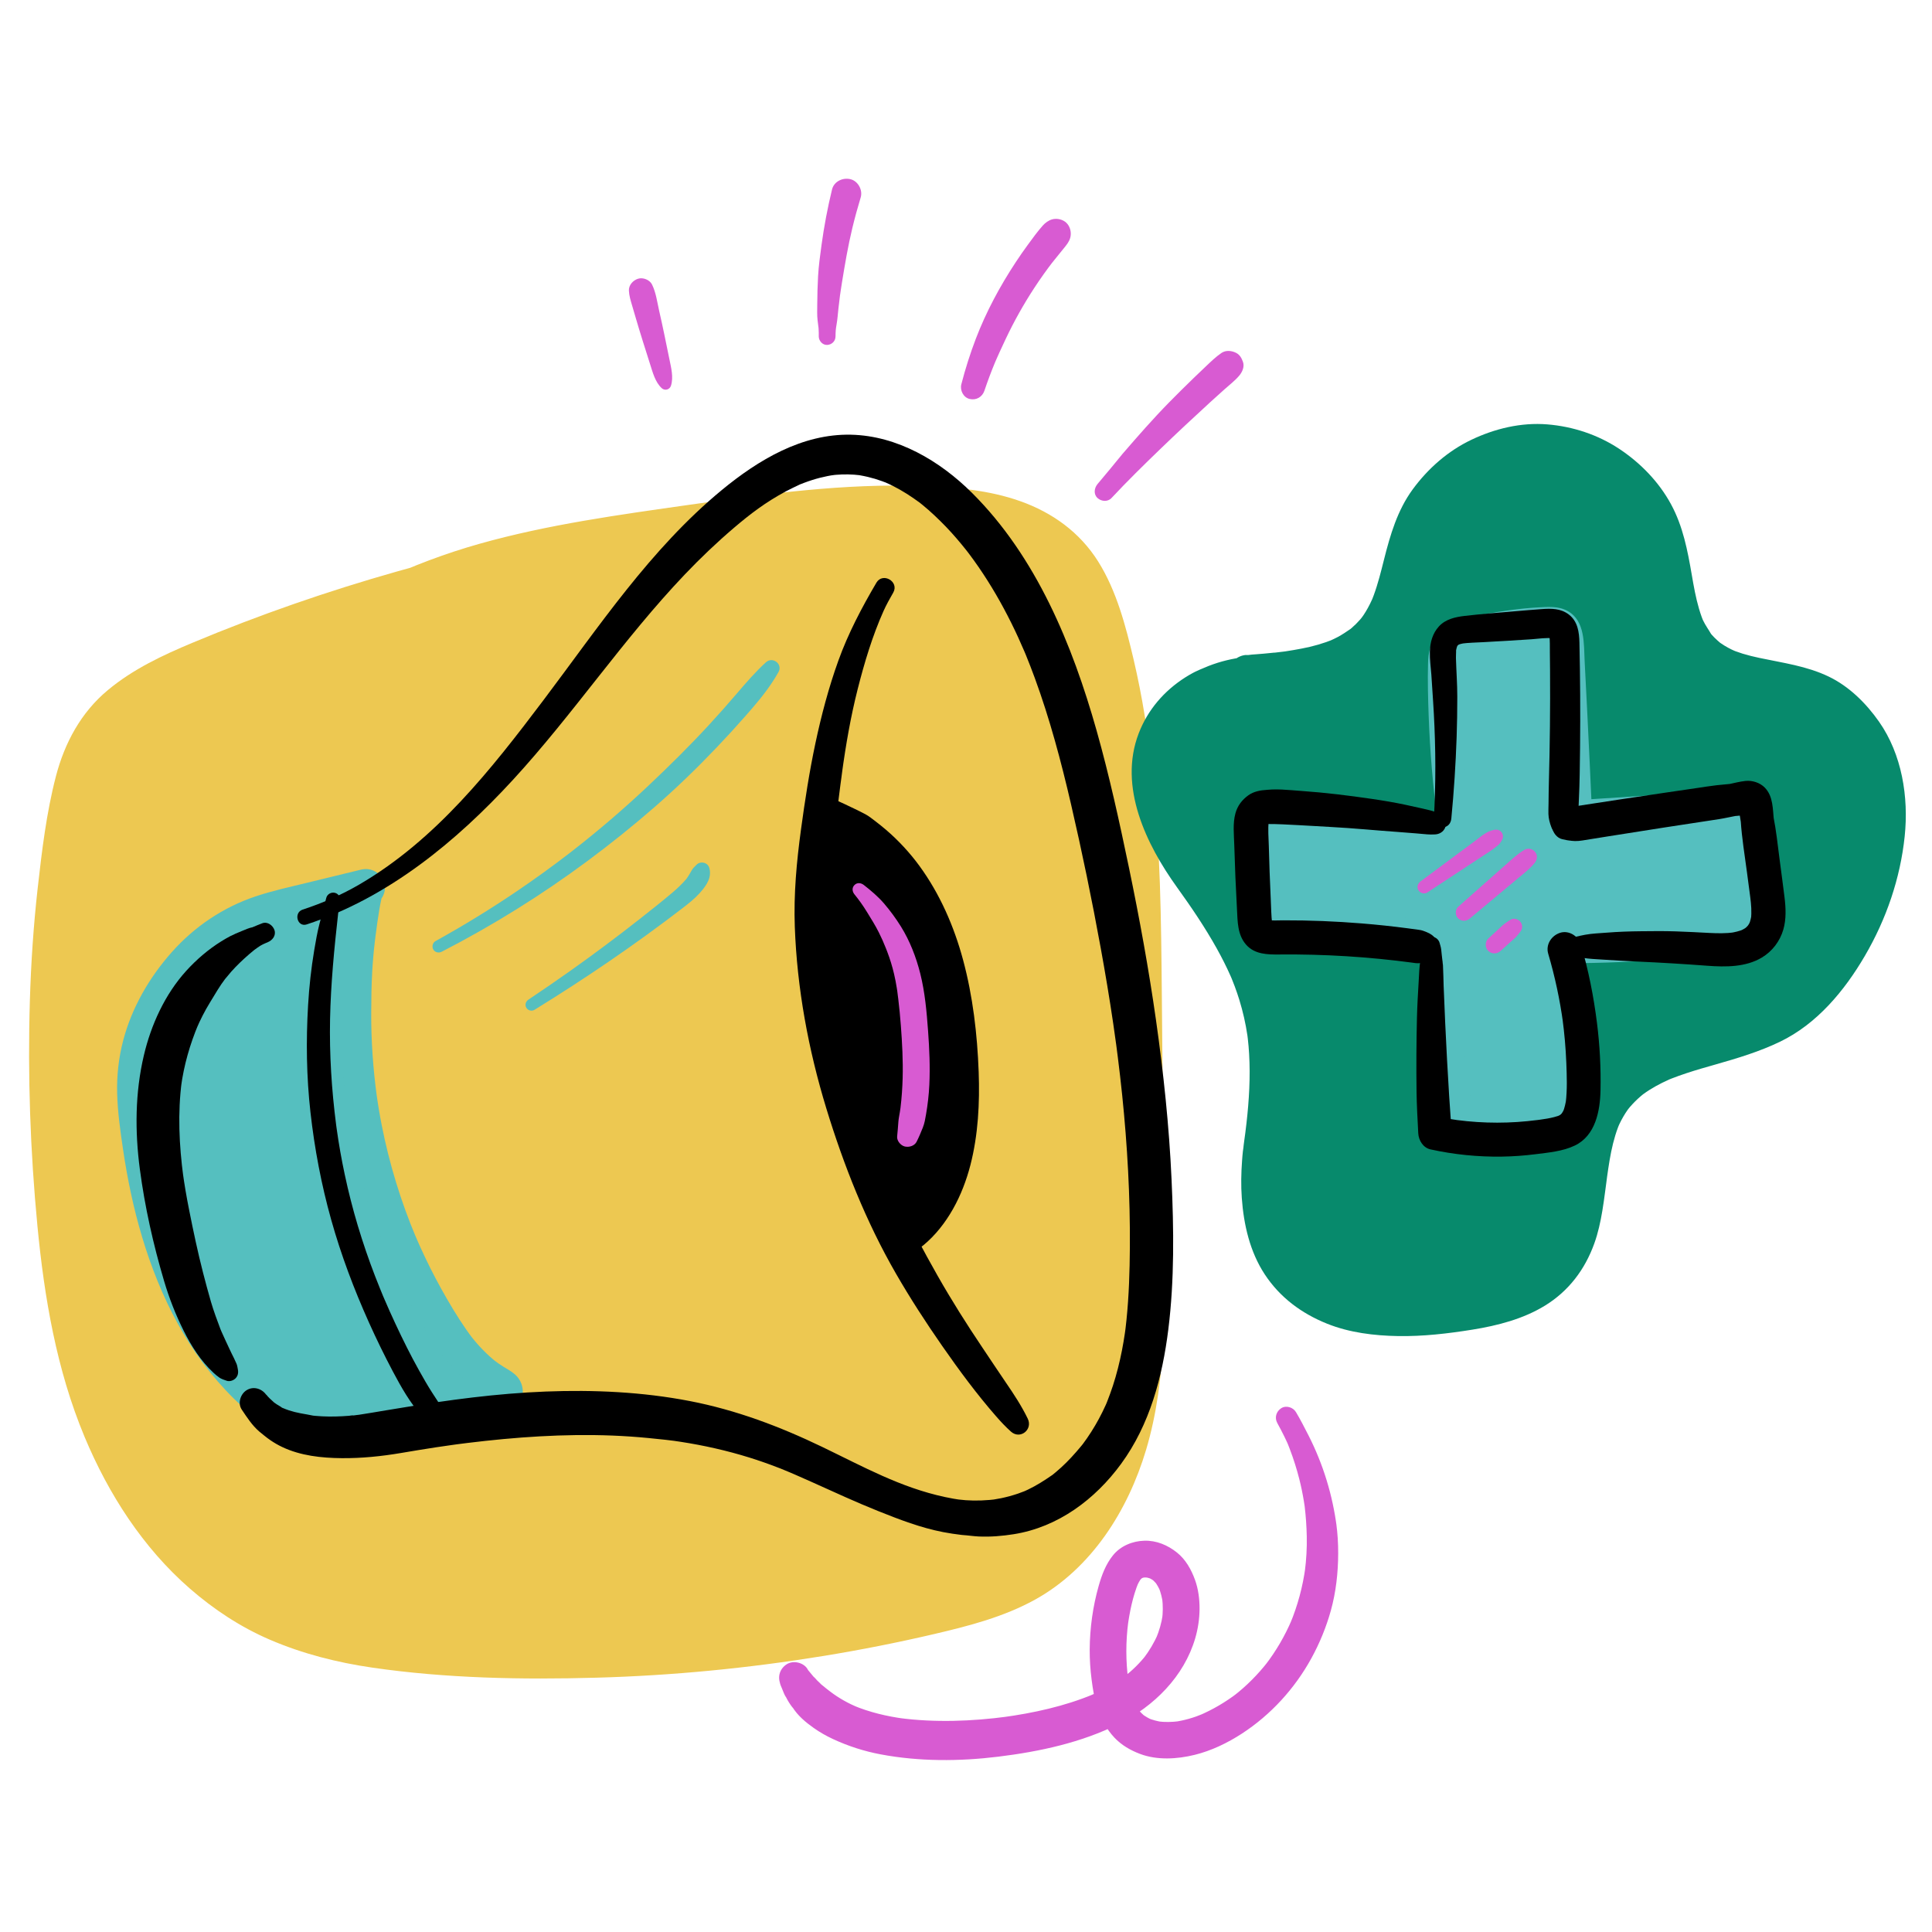 <svg width="100" height="100" viewBox="0 0 100 100" fill="none" xmlns="http://www.w3.org/2000/svg">
<path d="M42.9 26.959C31.756 27.404 20.694 29.848 10.399 34.139C8.311 35.009 6.144 36.046 4.902 37.937C4.086 39.179 3.755 40.671 3.495 42.135C2.412 48.249 2.32 54.504 2.712 60.7C2.994 65.157 3.541 69.662 5.207 73.806C6.873 77.95 9.774 81.742 13.786 83.707C16.662 85.115 19.919 85.513 23.115 85.713C31.639 86.245 40.242 85.499 48.547 83.506C50.255 83.097 51.978 82.623 53.471 81.697C56.122 80.055 57.773 77.132 58.537 74.109C59.3 71.085 59.277 67.927 59.249 64.809L59.131 51.532C59.075 45.228 59.007 38.834 57.283 32.771C56.842 31.218 56.261 29.643 55.128 28.494C53.504 26.846 51.048 26.366 48.74 26.213C44.237 25.916 39.73 26.555 35.262 27.192C30.115 27.927 24.877 28.688 20.18 30.92" fill="#EDC851"/>
<path d="M42.9 26.43C39.114 26.429 35.353 26.724 31.605 27.257C27.879 27.787 24.167 28.556 20.545 29.581C16.951 30.599 13.413 31.826 9.967 33.268C8.412 33.919 6.894 34.63 5.588 35.715C4.194 36.871 3.343 38.452 2.892 40.189C2.403 42.07 2.168 44.04 1.951 45.968C1.735 47.895 1.604 49.846 1.546 51.791C1.429 55.673 1.566 59.577 1.936 63.442C2.292 67.161 2.929 70.902 4.375 74.366C5.613 77.33 7.397 80.11 9.835 82.231C11.075 83.31 12.454 84.219 13.965 84.869C15.667 85.601 17.451 86.052 19.281 86.318C23.1 86.872 27.014 86.944 30.866 86.837C34.803 86.729 38.731 86.346 42.618 85.713C44.546 85.399 46.463 85.02 48.365 84.575C50.149 84.158 51.952 83.692 53.568 82.8C56.497 81.182 58.384 78.182 59.322 75.04C60.433 71.315 60.277 67.347 60.243 63.505L60.136 51.475C60.102 47.639 60.063 43.794 59.645 39.976C59.431 38.017 59.129 36.064 58.678 34.145C58.27 32.411 57.798 30.589 56.842 29.065C55.891 27.552 54.478 26.534 52.809 25.941C51.195 25.367 49.441 25.219 47.741 25.157C43.704 25.01 39.683 25.559 35.696 26.126C32.047 26.645 28.375 27.145 24.82 28.146C23.057 28.644 21.342 29.29 19.685 30.072C19.22 30.292 19.064 30.996 19.333 31.415C19.642 31.893 20.178 32.002 20.675 31.766C20.871 31.674 21.069 31.584 21.267 31.497C21.419 31.429 21.573 31.364 21.727 31.301C22.16 31.125 22.597 30.959 23.037 30.803C23.885 30.503 24.745 30.239 25.612 30.001C27.355 29.524 29.129 29.165 30.91 28.861C32.677 28.559 34.453 28.311 36.228 28.059C38.121 27.791 39.965 27.539 41.929 27.361C43.841 27.188 45.763 27.098 47.683 27.165C48.128 27.18 48.573 27.203 49.018 27.238C49.204 27.252 49.39 27.269 49.576 27.288C49.731 27.305 49.887 27.323 50.042 27.343C49.93 27.328 49.934 27.329 50.054 27.346C50.823 27.47 51.583 27.629 52.318 27.894C52.404 27.925 52.49 27.959 52.576 27.992C52.855 28.098 52.403 27.905 52.673 28.034C52.838 28.112 53.002 28.189 53.163 28.276C53.323 28.363 53.479 28.456 53.631 28.555C53.707 28.605 53.781 28.657 53.856 28.709C54.097 28.875 53.715 28.586 53.942 28.773C54.237 29.015 54.496 29.283 54.748 29.569C54.953 29.802 54.651 29.421 54.831 29.674C54.888 29.754 54.945 29.834 55 29.915C55.126 30.106 55.244 30.302 55.353 30.504C55.447 30.677 55.536 30.854 55.618 31.033C55.66 31.123 55.7 31.213 55.739 31.305C55.663 31.124 55.785 31.427 55.787 31.432C55.943 31.834 56.079 32.244 56.203 32.657C56.469 33.541 56.693 34.438 56.889 35.34C57.089 36.259 57.256 37.185 57.396 38.115C57.52 38.935 57.616 39.735 57.705 40.651C57.889 42.533 57.987 44.422 58.043 46.311C58.156 50.143 58.148 53.981 58.182 57.814L58.234 63.623C58.251 65.541 58.291 67.463 58.191 69.38C58.095 71.212 57.895 72.85 57.346 74.639C57.219 75.051 57.076 75.458 56.916 75.858C56.909 75.875 56.791 76.157 56.876 75.96C56.791 76.158 56.701 76.354 56.607 76.548C56.274 77.237 55.884 77.9 55.434 78.52C55.38 78.594 55.326 78.667 55.27 78.74C55.399 78.572 55.212 78.809 55.201 78.823C55.086 78.964 54.967 79.102 54.845 79.237C54.582 79.53 54.301 79.807 54.006 80.067C53.87 80.187 53.73 80.303 53.586 80.415C53.753 80.286 53.513 80.466 53.498 80.477C53.424 80.531 53.349 80.583 53.273 80.634C52.911 80.879 52.531 81.097 52.139 81.291C51.951 81.385 51.761 81.474 51.567 81.555C51.728 81.488 51.409 81.617 51.417 81.614C51.335 81.645 51.253 81.677 51.171 81.707C50.759 81.86 50.34 81.994 49.917 82.117C49.045 82.37 48.16 82.577 47.274 82.779C43.557 83.624 39.935 84.199 36.199 84.537C32.422 84.879 28.626 84.971 24.836 84.813C23.906 84.774 22.976 84.722 22.048 84.649C21.62 84.615 21.193 84.576 20.767 84.53C20.259 84.476 19.968 84.439 19.541 84.373C18.663 84.238 17.79 84.063 16.932 83.828C16.557 83.726 16.184 83.611 15.816 83.485C15.372 83.332 15.01 83.19 14.67 83.036C13.958 82.712 13.273 82.331 12.623 81.897C12.395 81.745 12.172 81.588 11.953 81.424C11.941 81.414 11.703 81.23 11.864 81.357C11.553 81.113 11.252 80.857 10.96 80.592C10.396 80.079 9.867 79.527 9.375 78.945C9.256 78.805 9.139 78.663 9.025 78.519C9.016 78.508 8.829 78.269 8.953 78.43C8.673 78.064 8.405 77.689 8.15 77.305C7.726 76.663 7.336 75.999 6.982 75.315C6.727 74.824 6.491 74.324 6.272 73.816C6.152 73.537 6.342 73.994 6.23 73.713C6.18 73.588 6.129 73.464 6.08 73.339C5.413 71.638 4.93 69.87 4.575 68.079C4.218 66.276 4.027 64.724 3.866 62.894C3.701 61.01 3.596 59.12 3.537 57.231C3.419 53.416 3.518 49.589 3.955 45.795C4.149 44.117 4.377 42.29 4.847 40.566C5.085 39.694 5.301 39.109 5.808 38.358C5.86 38.282 5.913 38.206 5.968 38.132C5.849 38.294 6.031 38.055 6.041 38.043C6.159 37.903 6.281 37.767 6.41 37.636C6.602 37.439 6.671 37.379 6.808 37.258C6.923 37.156 7.04 37.058 7.16 36.963C7.082 37.023 7.088 37.018 7.18 36.949C7.786 36.509 8.427 36.13 9.096 35.794C9.433 35.626 9.774 35.466 10.119 35.314C10.29 35.238 10.462 35.164 10.635 35.091C10.441 35.173 10.764 35.036 10.761 35.038C12.602 34.27 14.467 33.56 16.353 32.91C23.246 30.536 30.369 28.965 37.595 28.038C39.358 27.812 41.129 27.633 42.9 27.489C43.57 27.434 43.592 26.43 42.9 26.43H42.9Z" fill="#EDC851"/>
<path d="M19.473 45.757C17.262 53.31 18.715 61.732 22.832 68.439C23.262 69.139 23.722 69.826 24.285 70.425C24.737 70.908 25.255 71.332 25.831 71.658C25.995 71.75 26.189 71.884 26.16 72.07C26.132 72.241 25.933 72.316 25.765 72.358L20.657 73.643C19.622 73.904 18.567 74.166 17.502 74.1C15.664 73.987 14.013 72.903 12.712 71.599C9.305 68.184 7.836 63.28 7.213 58.497C7.088 57.543 6.993 56.579 7.066 55.62C7.211 53.7 8.039 51.865 9.248 50.367C10.181 49.209 11.356 48.228 12.719 47.632C13.551 47.267 14.439 47.05 15.322 46.835L18.948 45.952" fill="#55BFBF"/>
<path d="M19.049 45.64C18.766 46.509 18.478 47.384 18.276 48.276C18.065 49.21 17.91 50.156 17.796 51.108C17.776 51.273 17.758 51.438 17.741 51.603C17.737 51.644 17.755 51.728 17.742 51.621C17.753 51.535 17.752 51.551 17.735 51.669C17.727 51.709 17.722 51.751 17.721 51.792C17.703 52.02 17.694 52.25 17.685 52.478C17.666 52.936 17.658 53.393 17.662 53.851C17.67 54.769 17.734 55.681 17.844 56.592C18.074 58.485 18.464 60.352 19.04 62.17C19.612 63.978 20.349 65.741 21.238 67.416C22.187 69.205 23.27 71.026 24.976 72.188C25.159 72.313 25.362 72.412 25.539 72.545L25.356 72.404C25.396 72.437 25.431 72.471 25.464 72.511L25.322 72.328C25.337 72.347 25.349 72.368 25.359 72.389L25.267 72.173C25.277 72.194 25.283 72.216 25.287 72.239L25.254 71.998C25.258 72.022 25.258 72.046 25.254 72.07L25.286 71.829C25.282 71.852 25.275 71.875 25.264 71.896L25.355 71.68L25.338 71.709L25.479 71.526C25.457 71.554 25.432 71.579 25.404 71.6L25.588 71.459C25.556 71.479 25.523 71.498 25.489 71.514L25.706 71.422C25.509 71.504 25.29 71.54 25.084 71.591L24.396 71.761C23.92 71.879 23.443 71.995 22.966 72.11C22.033 72.336 21.101 72.564 20.168 72.787C19.647 72.912 19.124 73.029 18.593 73.103L18.85 73.068C18.295 73.142 17.738 73.162 17.182 73.091L17.442 73.126C16.898 73.051 16.375 72.893 15.869 72.681L16.106 72.782C15.454 72.503 14.849 72.129 14.288 71.696L14.489 71.851C13.607 71.165 12.835 70.344 12.153 69.462L12.308 69.662C11.366 68.436 10.612 67.079 10.01 65.657L10.11 65.893C9.323 64.022 8.797 62.05 8.44 60.054C8.34 59.496 8.252 58.935 8.177 58.372L8.212 58.633C8.058 57.477 7.942 56.309 8.095 55.146L8.06 55.406C8.168 54.618 8.385 53.851 8.691 53.117L8.593 53.351C8.942 52.528 9.399 51.756 9.943 51.047L9.79 51.245C10.328 50.548 10.945 49.916 11.641 49.377L11.444 49.529C12.019 49.088 12.642 48.715 13.309 48.431L13.076 48.529C14.031 48.13 15.046 47.906 16.048 47.661L19.207 46.892C19.702 46.772 20.046 46.184 19.887 45.693C19.721 45.178 19.22 44.883 18.688 45.012L15.887 45.694C14.998 45.911 14.1 46.105 13.232 46.396C11.551 46.959 10.069 47.958 8.892 49.282C7.727 50.592 6.821 52.157 6.375 53.859C6.142 54.746 6.04 55.673 6.064 56.589C6.088 57.551 6.224 58.511 6.364 59.462C6.591 61.008 6.909 62.542 7.359 64.039C7.822 65.585 8.427 67.103 9.205 68.518C9.979 69.927 10.947 71.251 12.093 72.38C13.284 73.554 14.764 74.589 16.426 74.935C17.423 75.143 18.403 75.097 19.4 74.912C20.324 74.74 21.232 74.472 22.141 74.234C23.073 73.99 24.003 73.745 24.936 73.507C25.42 73.383 25.931 73.294 26.387 73.088C26.744 72.926 26.997 72.573 27.049 72.19C27.075 71.998 27.054 71.803 26.987 71.622C26.92 71.44 26.809 71.278 26.665 71.149C26.477 70.981 26.264 70.87 26.052 70.738C25.877 70.628 25.707 70.51 25.544 70.384L25.726 70.525C25.207 70.122 24.755 69.647 24.352 69.129L24.491 69.309C23.984 68.65 23.545 67.938 23.128 67.22C22.727 66.527 22.353 65.819 22.009 65.096C21.814 64.688 21.629 64.276 21.453 63.859L21.539 64.064C20.746 62.184 20.148 60.227 19.755 58.225C19.644 57.658 19.55 57.088 19.473 56.516L19.502 56.733C19.311 55.31 19.208 53.867 19.214 52.431C19.217 51.723 19.225 51.014 19.265 50.306C19.295 49.774 19.341 49.242 19.404 48.712C19.413 48.635 19.423 48.557 19.433 48.479C19.436 48.454 19.456 48.295 19.436 48.449C19.444 48.386 19.454 48.323 19.463 48.26C19.481 48.132 19.5 48.003 19.514 47.874C19.517 47.855 19.538 47.699 19.519 47.835C19.526 47.788 19.532 47.74 19.539 47.693C19.568 47.489 19.6 47.285 19.634 47.081C19.702 46.673 19.793 46.274 19.896 45.874C19.954 45.651 19.823 45.387 19.59 45.333C19.348 45.278 19.125 45.406 19.049 45.64L19.049 45.64Z" fill="#55BFBF"/>
<path d="M15.877 47.847C20.087 46.464 23.598 43.577 26.557 40.357C29.688 36.95 32.261 33.073 35.456 29.723C36.261 28.879 37.105 28.074 37.992 27.318C38.826 26.608 39.619 26 40.682 25.429C40.913 25.305 41.15 25.198 41.385 25.084C41.543 25.008 41.172 25.165 41.442 25.06C41.499 25.038 41.555 25.015 41.612 24.994C41.754 24.94 41.897 24.89 42.041 24.845C42.3 24.762 42.563 24.695 42.83 24.642C42.889 24.63 42.948 24.619 43.007 24.609C43.004 24.609 43.296 24.571 43.14 24.588C42.984 24.605 43.278 24.576 43.274 24.576C43.689 24.541 44.106 24.548 44.519 24.599C44.482 24.595 44.303 24.563 44.499 24.599C44.639 24.625 44.779 24.651 44.917 24.684C45.167 24.743 45.413 24.817 45.654 24.905C45.707 24.924 45.76 24.946 45.814 24.965C46.074 25.058 45.684 24.902 45.839 24.974C45.969 25.033 46.1 25.092 46.228 25.157C46.708 25.399 47.159 25.691 47.592 26.009C47.754 26.128 47.614 26.025 47.583 26.001C47.641 26.046 47.698 26.092 47.755 26.139C47.857 26.222 47.958 26.308 48.057 26.395C48.268 26.579 48.469 26.773 48.669 26.968C49.059 27.35 49.424 27.756 49.771 28.177C49.858 28.281 49.943 28.387 50.027 28.494C50.063 28.539 50.188 28.703 50.05 28.522C50.087 28.569 50.123 28.617 50.159 28.666C50.331 28.894 50.498 29.126 50.659 29.361C51.289 30.277 51.846 31.241 52.34 32.236C52.589 32.735 52.819 33.243 53.039 33.756C52.947 33.541 53.072 33.834 53.103 33.91C53.263 34.303 53.416 34.699 53.562 35.097C54.34 37.22 54.922 39.408 55.432 41.608C56.005 44.082 56.519 46.569 56.973 49.068C57.209 50.363 57.426 51.661 57.618 52.963C57.675 53.35 57.729 53.737 57.782 54.125C57.753 53.914 57.785 54.146 57.791 54.198C57.815 54.374 57.837 54.55 57.859 54.727C57.941 55.379 58.016 56.031 58.084 56.685C58.353 59.297 58.5 61.922 58.482 64.549C58.473 65.804 58.435 67.062 58.307 68.312C58.294 68.445 58.279 68.578 58.263 68.71C58.264 68.704 58.223 69.03 58.245 68.861C58.267 68.693 58.222 69.018 58.223 69.011C58.18 69.308 58.129 69.603 58.072 69.898C57.951 70.517 57.797 71.13 57.602 71.73C57.509 72.015 57.404 72.294 57.296 72.573C57.279 72.618 57.207 72.78 57.3 72.569C57.278 72.619 57.256 72.669 57.234 72.719C57.178 72.844 57.119 72.968 57.058 73.091C56.827 73.56 56.561 74.012 56.264 74.442C56.201 74.533 56.135 74.621 56.071 74.71C55.915 74.931 56.177 74.583 56.069 74.716C56.035 74.758 56.001 74.802 55.966 74.844C55.802 75.046 55.628 75.24 55.452 75.432C55.286 75.612 55.112 75.785 54.931 75.951C54.841 76.034 54.75 76.114 54.656 76.192C54.604 76.236 54.551 76.278 54.499 76.321C54.328 76.462 54.658 76.212 54.459 76.351C54.057 76.63 53.651 76.889 53.21 77.1C53.149 77.13 53.087 77.156 53.026 77.185C52.892 77.25 53.186 77.125 53.045 77.177C52.93 77.221 52.816 77.266 52.7 77.306C52.411 77.404 52.116 77.485 51.818 77.547C51.7 77.57 51.583 77.592 51.465 77.61C51.275 77.642 51.415 77.617 51.455 77.613C51.381 77.621 51.307 77.629 51.233 77.636C50.952 77.661 50.671 77.672 50.389 77.668C50.123 77.664 49.856 77.645 49.592 77.612C49.744 77.631 49.593 77.611 49.566 77.607C49.492 77.595 49.418 77.583 49.344 77.571C49.196 77.545 49.048 77.516 48.901 77.484C46.597 76.987 44.694 75.921 42.558 74.892C40.358 73.833 38.102 72.981 35.698 72.517C33.245 72.044 30.738 71.93 28.245 72.026C25.725 72.124 23.216 72.458 20.73 72.876C20.237 72.959 19.742 73.034 19.25 73.121C19.025 73.161 18.799 73.195 18.574 73.229C18.406 73.254 18.864 73.195 18.605 73.225C18.554 73.231 18.503 73.237 18.452 73.243L18.157 73.283L18.299 73.261C18.254 73.246 18.116 73.277 18.069 73.281C17.604 73.318 17.137 73.333 16.672 73.309C16.562 73.304 16.452 73.296 16.342 73.286C16.294 73.282 16.245 73.276 16.197 73.272C15.956 73.25 16.375 73.308 16.222 73.276C16.003 73.229 15.779 73.193 15.558 73.152C15.355 73.114 15.155 73.064 14.959 73.001C14.874 72.972 14.79 72.942 14.707 72.909C14.955 73.004 14.639 72.879 14.629 72.875C14.312 72.741 14.739 72.963 14.553 72.828C14.481 72.776 14.397 72.737 14.323 72.687C14.276 72.656 14.23 72.624 14.185 72.591C14.08 72.513 14.322 72.718 14.162 72.569C14.094 72.506 14.024 72.446 13.958 72.38C13.925 72.347 13.892 72.314 13.86 72.279C13.855 72.273 13.713 72.096 13.792 72.213C13.569 71.881 13.139 71.736 12.779 71.947C12.45 72.139 12.289 72.626 12.513 72.96C12.785 73.364 13.039 73.763 13.411 74.089C13.473 74.142 13.536 74.193 13.6 74.242C13.606 74.247 13.857 74.455 13.669 74.299C13.78 74.39 13.894 74.476 14.012 74.556C14.2 74.684 14.397 74.797 14.601 74.894C15.556 75.349 16.639 75.465 17.687 75.474C18.715 75.483 19.737 75.379 20.75 75.208C21.356 75.106 21.961 75.004 22.569 74.912C22.863 74.868 23.159 74.825 23.454 74.784C23.536 74.772 23.618 74.761 23.7 74.75C23.657 74.755 23.463 74.781 23.688 74.752C23.853 74.73 24.017 74.71 24.182 74.689C26.674 74.383 29.195 74.206 31.706 74.305C32.328 74.33 32.948 74.372 33.568 74.433C33.859 74.462 34.151 74.49 34.443 74.523C34.588 74.54 34.733 74.558 34.879 74.576C35.07 74.6 34.615 74.536 34.927 74.583C35.024 74.598 35.121 74.611 35.218 74.626C36.427 74.812 37.624 75.08 38.792 75.444C39.272 75.594 39.747 75.759 40.216 75.941C40.244 75.952 40.485 76.043 40.333 75.983C40.527 76.06 40.72 76.142 40.913 76.223C40.777 76.166 40.925 76.228 40.946 76.237L41.166 76.332C41.444 76.453 41.722 76.576 42 76.701C43.154 77.219 44.301 77.752 45.476 78.221C46.568 78.657 47.661 79.078 48.821 79.302C49.135 79.363 49.452 79.409 49.769 79.447C49.825 79.454 50.135 79.478 49.968 79.463C50.199 79.484 50.424 79.517 50.656 79.528C51.265 79.556 51.869 79.505 52.471 79.41C54.765 79.046 56.688 77.604 58.033 75.762C59.514 73.736 60.166 71.266 60.472 68.81C60.792 66.243 60.756 63.617 60.639 61.037C60.514 58.276 60.222 55.527 59.833 52.792C59.457 50.15 58.978 47.524 58.435 44.912C57.94 42.534 57.421 40.156 56.761 37.818C55.505 33.371 53.642 28.826 50.312 25.512C48.648 23.855 46.446 22.553 44.045 22.5C41.517 22.445 39.249 23.808 37.363 25.362C33.66 28.415 30.975 32.47 28.113 36.262C25.408 39.848 22.564 43.457 18.627 45.765C17.693 46.312 16.694 46.744 15.666 47.081C15.183 47.24 15.39 48.008 15.877 47.847L15.877 47.847ZM13.577 47.787C13.491 47.819 13.406 47.852 13.322 47.888C13.252 47.916 13.183 47.945 13.114 47.975L13.047 48.004C12.958 48.043 13.115 47.986 13.053 47.998C12.884 48.031 12.71 48.112 12.55 48.176C12.428 48.224 12.307 48.276 12.187 48.328C12.162 48.339 12.021 48.4 12.134 48.353C12.29 48.29 11.975 48.426 11.925 48.452C11.766 48.536 11.61 48.626 11.457 48.721C10.785 49.139 10.174 49.662 9.642 50.248C8.537 51.465 7.817 53.046 7.444 54.636C6.991 56.565 6.98 58.564 7.239 60.52C7.498 62.476 7.931 64.405 8.491 66.298C8.754 67.187 9.089 68.046 9.505 68.876C9.904 69.674 10.39 70.44 11.047 71.052C11.144 71.142 11.25 71.234 11.36 71.308C11.466 71.381 11.605 71.421 11.727 71.466C11.883 71.523 12.078 71.456 12.19 71.344C12.317 71.217 12.345 71.051 12.312 70.881C12.293 70.78 12.281 70.679 12.241 70.584C12.198 70.484 12.152 70.385 12.104 70.287C12.027 70.132 11.948 69.979 11.877 69.821C11.731 69.498 11.572 69.181 11.433 68.855L11.518 69.057C11.458 68.912 11.401 68.766 11.336 68.623L11.423 68.83C11.243 68.348 11.062 67.872 10.918 67.377C10.773 66.879 10.639 66.376 10.509 65.873C10.234 64.803 10.006 63.719 9.791 62.636C9.658 61.972 9.543 61.305 9.452 60.635L9.491 60.926C9.271 59.285 9.192 57.606 9.408 55.96L9.369 56.252C9.519 55.134 9.83 54.053 10.267 53.014L10.16 53.267C10.361 52.795 10.593 52.337 10.861 51.9C11.125 51.469 11.369 51.037 11.677 50.635L11.541 50.81C11.717 50.583 11.915 50.372 12.087 50.142L11.961 50.305C12.253 49.97 12.574 49.67 12.909 49.379C12.989 49.31 13.071 49.243 13.154 49.176C13.214 49.127 13.138 49.189 13.118 49.203C13.143 49.186 13.167 49.166 13.191 49.148C13.235 49.115 13.279 49.083 13.324 49.052C13.419 48.984 13.512 48.922 13.619 48.873C13.668 48.85 13.719 48.828 13.769 48.806C13.829 48.779 13.777 48.809 13.747 48.815C13.779 48.808 13.819 48.785 13.849 48.773C14.097 48.674 14.298 48.427 14.207 48.144C14.127 47.899 13.846 47.687 13.577 47.787L13.577 47.787Z" fill="black"/>
<path d="M45.361 30.163C44.605 31.449 43.897 32.791 43.392 34.199C42.891 35.592 42.513 37.027 42.205 38.474C41.892 39.948 41.663 41.437 41.46 42.929C41.231 44.606 41.078 46.279 41.139 47.972C41.254 51.154 41.84 54.328 42.77 57.37C43.671 60.318 44.83 63.244 46.373 65.919C47.115 67.205 47.923 68.452 48.771 69.67C49.646 70.927 50.561 72.168 51.569 73.32C51.811 73.597 52.053 73.855 52.327 74.1C52.804 74.527 53.471 73.996 53.196 73.429C52.882 72.78 52.479 72.166 52.071 71.571C51.657 70.967 51.255 70.355 50.846 69.747C50.032 68.537 49.253 67.303 48.532 66.035C47.801 64.752 47.111 63.443 46.505 62.097C46.435 61.943 46.367 61.789 46.3 61.634C46.264 61.551 46.228 61.467 46.192 61.383C46.15 61.285 46.206 61.414 46.21 61.425C46.185 61.365 46.16 61.305 46.135 61.245C45.988 60.886 45.845 60.526 45.706 60.163C45.431 59.446 45.172 58.722 44.931 57.992C44.448 56.53 44.034 55.042 43.708 53.537C43.525 52.693 43.372 51.842 43.25 50.987C43.243 50.938 43.201 50.667 43.233 50.873C43.204 50.687 43.186 50.498 43.164 50.311C43.12 49.922 43.082 49.533 43.052 49.143C42.928 47.552 42.968 45.98 43.093 44.39C43.155 43.601 43.239 42.814 43.329 42.027C43.38 41.571 43.436 41.115 43.495 40.659C43.502 40.605 43.526 40.431 43.506 40.578C43.521 40.465 43.537 40.352 43.552 40.238C43.566 40.136 43.579 40.035 43.592 39.933C43.579 40.035 43.6 39.875 43.603 39.852L43.619 39.737C43.632 39.648 43.645 39.559 43.657 39.47C43.685 39.279 43.714 39.089 43.744 38.898C43.8 38.543 43.86 38.188 43.925 37.835C44.058 37.106 44.213 36.38 44.395 35.662C44.744 34.289 45.156 32.912 45.735 31.618C45.881 31.293 46.058 30.981 46.234 30.673C46.557 30.107 45.691 29.601 45.361 30.162L45.361 30.163Z" fill="black"/>
<path d="M42.96 41.813C45.343 42.965 47.119 45.154 48.164 47.586C49.21 50.017 49.581 52.688 49.693 55.333C49.821 58.384 49.446 61.812 47.116 63.785C46.319 62.308 45.515 60.813 45.086 59.19C44.658 57.569 43.696 55.287 43.413 53.635C43.14 52.048 43.566 51.093 43.284 49.507C42.857 47.106 42.596 45.273 43.164 42.901" fill="black"/>
<path d="M42.714 42.233C42.865 42.319 43.014 42.409 43.16 42.504C43.23 42.549 43.298 42.598 43.369 42.643C43.418 42.677 43.412 42.672 43.352 42.626L43.463 42.711L43.5 42.743C43.748 42.961 43.975 43.199 44.223 43.417C44.736 43.867 45.2 44.371 45.619 44.91L45.496 44.75C46.23 45.702 46.849 46.75 47.319 47.857L47.229 47.644C47.885 49.201 48.289 50.843 48.514 52.514L48.48 52.264C48.603 53.19 48.677 54.124 48.723 55.057C48.761 55.828 48.773 56.6 48.733 57.371C48.711 57.804 48.671 58.236 48.614 58.665L48.649 58.411C48.524 59.323 48.311 60.224 47.954 61.074L48.051 60.846C47.817 61.395 47.524 61.915 47.161 62.389L47.31 62.195C47.052 62.529 46.759 62.833 46.444 63.113L47.938 63.305C47.362 62.286 46.788 61.264 46.331 60.186L46.42 60.397C46.207 59.89 46.032 59.374 45.876 58.848C45.747 58.409 45.595 57.978 45.45 57.546C45.133 56.601 44.791 55.663 44.514 54.705C44.369 54.205 44.24 53.698 44.167 53.181L44.197 53.399C44.1 52.679 44.151 51.964 44.185 51.242C44.202 50.884 44.206 50.525 44.179 50.167C44.143 49.696 44.054 49.233 43.973 48.769C43.895 48.319 43.822 47.869 43.761 47.416L43.789 47.631C43.634 46.457 43.586 45.276 43.741 44.099L43.712 44.312C43.767 43.91 43.842 43.509 43.936 43.114C44.032 42.707 43.809 42.228 43.377 42.129C42.966 42.035 42.496 42.252 42.392 42.688C42.167 43.632 42.039 44.605 42.034 45.576C42.029 46.515 42.141 47.449 42.279 48.376C42.361 48.92 42.472 49.46 42.545 50.004L42.516 49.789C42.635 50.72 42.491 51.641 42.5 52.574C42.51 53.556 42.735 54.513 43.016 55.449C43.285 56.346 43.601 57.229 43.893 58.119C44.189 59.022 44.374 59.953 44.709 60.845C45.151 62.023 45.719 63.147 46.295 64.265C46.43 64.527 46.71 64.682 46.99 64.719C47.308 64.762 47.546 64.657 47.789 64.458C48.412 63.947 48.928 63.282 49.324 62.583C49.726 61.873 50.023 61.095 50.227 60.307C50.631 58.739 50.715 57.091 50.656 55.48C50.584 53.531 50.356 51.566 49.847 49.679C49.38 47.947 48.651 46.273 47.59 44.819C47.089 44.133 46.503 43.502 45.859 42.949C45.671 42.787 45.477 42.635 45.281 42.484C45.124 42.364 44.968 42.239 44.794 42.146C44.443 41.958 44.08 41.793 43.721 41.62C43.514 41.52 43.303 41.429 43.09 41.342C42.866 41.251 42.599 41.424 42.515 41.624C42.422 41.844 42.502 42.112 42.714 42.233L42.714 42.233ZM16.889 46.47C16.773 46.919 16.651 47.366 16.536 47.816C16.421 48.265 16.342 48.721 16.265 49.178C16.107 50.12 16.003 51.066 15.947 52.02C15.837 53.865 15.862 55.73 16.069 57.568C16.28 59.447 16.631 61.31 17.142 63.132C17.653 64.958 18.325 66.736 19.102 68.464C19.485 69.315 19.894 70.154 20.33 70.978C20.758 71.787 21.225 72.615 21.84 73.299C21.913 73.38 21.985 73.47 22.067 73.544C22.169 73.634 22.289 73.702 22.405 73.771C22.557 73.862 22.756 73.843 22.893 73.737C23.019 73.639 23.114 73.436 23.05 73.275C23.004 73.159 22.965 73.035 22.909 72.924C22.856 72.819 22.78 72.721 22.718 72.621C22.603 72.438 22.482 72.26 22.365 72.078C22.126 71.706 21.908 71.322 21.692 70.936C21.25 70.146 20.847 69.331 20.464 68.511C20.268 68.092 20.079 67.671 19.898 67.246C19.874 67.192 19.851 67.138 19.828 67.084C19.774 66.955 19.721 66.826 19.669 66.696C19.583 66.486 19.5 66.275 19.418 66.064C19.086 65.204 18.787 64.332 18.522 63.449C18.26 62.574 18.034 61.688 17.844 60.795C17.677 60.015 17.539 59.229 17.428 58.44C17.424 58.414 17.401 58.24 17.412 58.325C17.422 58.407 17.412 58.323 17.41 58.309L17.397 58.211C17.163 56.398 17.047 54.57 17.084 52.742C17.121 50.916 17.301 49.09 17.503 47.276C17.523 47.09 17.563 46.868 17.597 46.665C17.631 46.47 17.546 46.27 17.341 46.214C17.151 46.162 16.939 46.278 16.889 46.47L16.889 46.47Z" fill="black"/>
<path d="M22.864 49.261C24.181 48.583 25.469 47.852 26.725 47.07C27.975 46.293 29.192 45.465 30.375 44.589C31.586 43.693 32.761 42.749 33.897 41.76C35.008 40.791 36.067 39.767 37.084 38.7C37.595 38.164 38.094 37.619 38.583 37.063C39.092 36.484 39.595 35.9 40.013 35.251C40.112 35.099 40.206 34.943 40.295 34.785C40.527 34.368 39.99 33.964 39.642 34.282C39.102 34.778 38.624 35.327 38.149 35.884C37.674 36.442 37.187 36.99 36.69 37.529C35.69 38.611 34.643 39.647 33.571 40.658C32.307 41.851 30.986 42.984 29.614 44.052L29.514 44.13L29.492 44.147L29.453 44.177C28.575 44.853 27.677 45.502 26.759 46.124C25.394 47.049 23.987 47.912 22.543 48.71C22.392 48.794 22.343 49.001 22.428 49.147C22.519 49.302 22.711 49.34 22.865 49.261H22.864ZM27.662 52.27C30.299 50.644 32.87 48.896 35.326 47.007C35.634 46.77 35.942 46.529 36.203 46.24C36.344 46.084 36.484 45.915 36.589 45.732C36.715 45.511 36.773 45.296 36.74 45.045C36.719 44.88 36.656 44.745 36.492 44.676C36.349 44.616 36.162 44.641 36.052 44.76C36.003 44.812 35.949 44.86 35.901 44.912C35.828 44.992 35.781 45.09 35.726 45.182C35.686 45.249 35.647 45.317 35.604 45.382C35.582 45.414 35.559 45.446 35.537 45.478C35.477 45.564 35.594 45.413 35.519 45.501C35.309 45.745 35.081 45.965 34.835 46.174C34.269 46.655 33.684 47.116 33.101 47.575C31.916 48.507 30.707 49.409 29.476 50.28C28.775 50.776 28.067 51.263 27.352 51.74C27.214 51.832 27.154 52.011 27.242 52.16C27.324 52.301 27.52 52.358 27.662 52.27H27.662Z" fill="#55BFBF"/>
<path d="M72.957 36.92C70.713 35.852 68.385 34.77 65.901 34.693C63.418 34.617 60.718 35.815 59.812 38.129C58.867 40.542 60.111 43.254 61.656 45.336C65.25 50.18 66.291 53.031 65.526 59.037C65.221 61.43 65.275 64.107 66.859 65.926C68.835 68.196 72.318 68.212 75.299 67.804C77.245 67.538 79.346 67.074 80.588 65.553C82.55 63.151 81.472 59.279 83.316 56.785C85.613 53.677 90.423 54.416 93.261 51.796C97.058 48.291 99.815 39.979 94.709 36.375C92.708 34.963 89.85 35.642 88.013 33.885C86.404 32.346 86.655 29.753 85.939 27.645C85.075 25.096 82.552 23.201 79.864 23.08C77.175 22.959 74.493 24.62 73.403 27.081C72.591 28.915 72.584 31.125 71.324 32.685C69.781 34.595 66.996 34.805 64.54 34.861" fill="#078A6C"/>
<path d="M73.188 36.525C71.84 35.848 70.475 35.171 69.057 34.652C67.724 34.164 66.295 33.845 64.87 33.961C64.246 34.011 63.621 34.118 63.023 34.306C62.705 34.405 62.396 34.53 62.092 34.664C61.881 34.757 62.254 34.6 61.993 34.71C61.903 34.749 61.814 34.792 61.727 34.84C61.6 34.909 61.476 34.982 61.354 35.059C60.253 35.758 59.405 36.743 58.937 37.964C57.878 40.728 59.329 43.714 60.929 45.937C61.66 46.952 62.364 47.99 62.974 49.083C63.234 49.549 63.476 50.025 63.692 50.512C63.719 50.573 63.744 50.635 63.772 50.696C63.817 50.797 63.72 50.572 63.724 50.584C63.733 50.61 63.746 50.636 63.756 50.662C63.809 50.792 63.86 50.922 63.909 51.053C63.996 51.287 64.077 51.523 64.15 51.761C64.335 52.363 64.474 52.977 64.566 53.599C64.573 53.644 64.601 53.848 64.575 53.655C64.548 53.46 64.581 53.713 64.587 53.769C64.617 54.029 64.639 54.289 64.654 54.55C64.724 55.748 64.652 56.95 64.517 58.141C64.499 58.301 64.479 58.461 64.459 58.62C64.454 58.658 64.448 58.696 64.444 58.733C64.444 58.736 64.477 58.495 64.459 58.624C64.44 58.758 64.422 58.891 64.404 59.025C64.388 59.143 64.372 59.262 64.358 59.381C64.353 59.417 64.334 59.542 64.361 59.369C64.403 59.099 64.331 59.591 64.332 59.589C64.313 59.751 64.301 59.914 64.289 60.077C64.241 60.719 64.229 61.364 64.275 62.007C64.374 63.386 64.693 64.79 65.463 65.96C66.251 67.157 67.367 67.983 68.686 68.513C69.842 68.979 71.13 69.135 72.369 69.155C73.655 69.176 74.945 69.026 76.213 68.822C77.51 68.614 78.835 68.273 79.965 67.58C81.195 66.826 82.035 65.711 82.52 64.364C82.718 63.816 82.841 63.244 82.937 62.67C82.992 62.341 83.037 62.011 83.081 61.681C83.105 61.5 83.129 61.319 83.153 61.139L83.182 60.911L83.195 60.814C83.216 60.654 83.185 60.888 83.18 60.924C83.264 60.337 83.349 59.75 83.494 59.174C83.564 58.899 83.645 58.626 83.745 58.36C83.76 58.322 83.861 58.072 83.78 58.264C83.699 58.457 83.806 58.211 83.824 58.173C83.887 58.041 83.955 57.912 84.029 57.786C84.097 57.668 84.172 57.553 84.251 57.441C84.277 57.403 84.411 57.225 84.289 57.385C84.162 57.55 84.334 57.334 84.367 57.295C84.537 57.099 84.72 56.915 84.917 56.746C84.967 56.703 85.02 56.663 85.07 56.619C85.161 56.538 84.933 56.726 84.949 56.711C84.975 56.687 85.011 56.664 85.039 56.644C85.146 56.566 85.254 56.492 85.365 56.421C85.581 56.285 85.803 56.16 86.031 56.047C86.142 55.992 86.254 55.939 86.367 55.889C86.4 55.874 86.437 55.853 86.472 55.843C86.493 55.836 86.216 55.947 86.33 55.902C86.393 55.877 86.455 55.851 86.517 55.826C86.77 55.727 87.027 55.636 87.285 55.55C87.793 55.382 88.307 55.236 88.821 55.09C89.948 54.769 91.069 54.432 92.128 53.922C94.047 52.999 95.471 51.281 96.528 49.471C97.634 47.577 98.359 45.465 98.587 43.282C98.797 41.253 98.446 39.048 97.256 37.351C96.591 36.402 95.706 35.523 94.65 35.018C93.509 34.471 92.289 34.313 91.066 34.053C90.775 33.991 90.485 33.921 90.2 33.834C90.069 33.793 89.94 33.749 89.811 33.701C89.728 33.67 89.513 33.555 89.821 33.709C89.755 33.676 89.686 33.649 89.621 33.616C89.497 33.556 89.377 33.49 89.259 33.418C89.196 33.379 89.133 33.338 89.072 33.296C89.045 33.277 89.019 33.258 88.992 33.24C88.831 33.127 89.147 33.37 89.042 33.278C88.934 33.184 88.826 33.092 88.726 32.989C88.681 32.943 88.638 32.896 88.596 32.849C88.568 32.817 88.542 32.784 88.514 32.752C88.416 32.636 88.559 32.802 88.577 32.834C88.438 32.589 88.272 32.369 88.151 32.111C88.137 32.083 88.125 32.054 88.112 32.026C88.034 31.859 88.149 32.112 88.153 32.125C88.134 32.065 88.106 32.007 88.085 31.949C88.03 31.799 87.981 31.648 87.937 31.496C87.771 30.928 87.668 30.346 87.568 29.764C87.349 28.494 87.114 27.248 86.492 26.101C85.862 24.939 84.912 23.962 83.814 23.234C82.704 22.499 81.413 22.074 80.089 21.966C78.734 21.856 77.374 22.183 76.156 22.764C74.941 23.343 73.915 24.249 73.122 25.328C72.33 26.408 71.956 27.691 71.635 28.968C71.478 29.591 71.324 30.218 71.1 30.822C71.072 30.898 71.041 30.972 71.013 31.047C70.969 31.163 71.062 30.933 71.059 30.939C71.043 30.968 71.031 31.002 71.017 31.033C70.951 31.179 70.88 31.322 70.803 31.463C70.731 31.594 70.654 31.721 70.571 31.845C70.551 31.875 70.384 32.099 70.496 31.958C70.605 31.819 70.422 32.044 70.396 32.073C70.264 32.224 70.122 32.365 69.971 32.496C69.94 32.523 69.907 32.549 69.876 32.577C69.766 32.673 69.919 32.543 69.952 32.521C69.718 32.678 69.493 32.838 69.243 32.971C69.123 33.034 69 33.092 68.877 33.148C68.71 33.225 69.102 33.059 68.874 33.148C68.794 33.179 68.715 33.209 68.635 33.237C68.361 33.332 68.082 33.413 67.799 33.48C67.522 33.545 67.242 33.596 66.962 33.645C66.821 33.67 66.679 33.693 66.537 33.714C66.274 33.752 66.709 33.694 66.518 33.717C66.452 33.725 66.386 33.733 66.319 33.741C66.207 33.754 66.095 33.766 65.983 33.781L65.847 33.8L65.987 33.778C65.981 33.771 65.85 33.791 65.854 33.79C65.711 33.805 65.567 33.819 65.424 33.832C65.281 33.844 65.138 33.856 64.996 33.867C64.93 33.871 64.865 33.875 64.8 33.881C64.767 33.883 64.476 33.918 64.476 33.92C64.474 33.908 64.73 33.894 64.54 33.898C64.037 33.91 63.553 34.333 63.577 34.861C63.6 35.373 64.001 35.837 64.54 35.824C65.133 35.81 65.726 35.842 66.319 35.809C66.975 35.773 67.63 35.701 68.273 35.568C69.52 35.31 70.722 34.793 71.67 33.929C72.686 33.002 73.218 31.719 73.575 30.419C73.744 29.805 73.883 29.183 74.062 28.571C74.15 28.267 74.248 27.965 74.364 27.67C74.377 27.638 74.393 27.606 74.403 27.573C74.405 27.567 74.306 27.792 74.358 27.68C74.386 27.62 74.412 27.559 74.441 27.499C74.596 27.174 74.778 26.863 74.987 26.569C75.012 26.533 75.038 26.498 75.063 26.463C75.149 26.34 75.034 26.501 75.006 26.534C75.199 26.31 75.383 26.084 75.594 25.876C75.742 25.731 75.897 25.592 76.057 25.461C76.082 25.44 76.109 25.42 76.134 25.399C76.243 25.307 75.946 25.538 76.061 25.454C76.301 25.281 76.543 25.114 76.799 24.967C76.979 24.863 77.164 24.768 77.352 24.681C77.392 24.662 77.432 24.645 77.472 24.627C77.602 24.565 77.249 24.715 77.384 24.663C77.659 24.557 77.935 24.458 78.221 24.382C78.347 24.349 78.474 24.319 78.603 24.293C78.677 24.277 78.752 24.264 78.827 24.251C78.86 24.245 78.892 24.241 78.924 24.235C79.081 24.21 78.857 24.247 78.819 24.249C79.114 24.234 79.403 24.198 79.7 24.203C79.841 24.206 79.981 24.213 80.122 24.226C80.186 24.231 80.25 24.243 80.314 24.246C80.329 24.246 80.049 24.206 80.174 24.227C80.227 24.235 80.28 24.242 80.333 24.252C80.607 24.299 80.879 24.364 81.145 24.446C81.279 24.487 81.41 24.532 81.541 24.581C81.611 24.608 81.68 24.638 81.751 24.664C81.762 24.668 81.518 24.561 81.629 24.614C81.667 24.632 81.707 24.649 81.746 24.667C82.009 24.789 82.264 24.928 82.51 25.082C82.629 25.156 82.745 25.234 82.859 25.315C82.911 25.352 82.963 25.391 83.015 25.429C83.114 25.5 82.906 25.343 82.914 25.35C82.946 25.379 82.981 25.404 83.014 25.431C83.347 25.704 83.655 26.006 83.933 26.334C83.975 26.383 84.015 26.433 84.056 26.483C84.102 26.539 84.161 26.65 83.997 26.406C84.021 26.442 84.048 26.475 84.073 26.51C84.243 26.744 84.398 26.99 84.536 27.244C84.597 27.358 84.655 27.473 84.709 27.589C84.727 27.628 84.744 27.668 84.762 27.706C84.814 27.818 84.707 27.572 84.711 27.584C84.735 27.655 84.767 27.724 84.793 27.794C84.894 28.07 84.975 28.352 85.046 28.637C85.186 29.207 85.279 29.789 85.378 30.368C85.582 31.559 85.824 32.804 86.505 33.829C87.284 35.002 88.467 35.721 89.808 36.094C90.911 36.4 92.067 36.486 93.153 36.856C93.213 36.876 93.273 36.898 93.332 36.92C93.376 36.936 93.623 37.035 93.431 36.957C93.249 36.882 93.455 36.971 93.497 36.991C93.564 37.023 93.63 37.056 93.695 37.092C93.817 37.157 93.937 37.229 94.052 37.307C94.11 37.346 94.168 37.387 94.225 37.428C94.247 37.445 94.27 37.463 94.293 37.479C94.405 37.557 94.091 37.316 94.195 37.403C94.572 37.72 94.903 38.053 95.226 38.425C95.274 38.48 95.052 38.19 95.175 38.358C95.205 38.4 95.236 38.442 95.266 38.484C95.469 38.771 95.647 39.074 95.798 39.39C95.82 39.436 95.842 39.482 95.863 39.529C95.867 39.536 95.906 39.606 95.904 39.622C95.902 39.642 95.799 39.362 95.839 39.466C95.881 39.577 95.926 39.687 95.966 39.8C96.039 40.009 96.102 40.222 96.156 40.437C96.212 40.663 96.258 40.891 96.294 41.121C96.298 41.146 96.301 41.172 96.305 41.198C96.326 41.314 96.269 41.002 96.282 41.023C96.305 41.059 96.299 41.16 96.304 41.204C96.317 41.326 96.328 41.448 96.336 41.57C96.367 42.041 96.361 42.514 96.325 42.984C96.316 43.102 96.305 43.219 96.292 43.336C96.286 43.39 96.28 43.444 96.273 43.498C96.244 43.749 96.315 43.221 96.278 43.465C96.24 43.709 96.198 43.955 96.147 44.197C96.046 44.679 95.918 45.156 95.766 45.624C95.688 45.864 95.604 46.102 95.514 46.337C95.471 46.451 95.425 46.563 95.38 46.676C95.37 46.701 95.36 46.729 95.348 46.753C95.337 46.774 95.458 46.497 95.409 46.609C95.382 46.668 95.357 46.728 95.331 46.788C95.129 47.244 94.905 47.691 94.659 48.125C94.425 48.541 94.171 48.944 93.897 49.335C93.831 49.428 93.765 49.521 93.697 49.612C93.666 49.654 93.634 49.696 93.603 49.738C93.5 49.876 93.688 49.628 93.687 49.63C93.67 49.658 93.644 49.685 93.623 49.711C93.481 49.89 93.334 50.066 93.183 50.237C92.886 50.572 92.571 50.895 92.227 51.182C92.181 51.22 92.133 51.255 92.088 51.294C92.348 51.062 92.182 51.222 92.108 51.275C91.997 51.355 91.883 51.432 91.767 51.505C91.552 51.64 91.33 51.765 91.103 51.878C90.989 51.935 90.874 51.99 90.758 52.042C90.709 52.064 90.489 52.159 90.679 52.079C90.87 51.998 90.644 52.092 90.597 52.111C90.349 52.21 90.098 52.301 89.844 52.386C89.344 52.554 88.835 52.701 88.327 52.846C87.24 53.156 86.162 53.472 85.131 53.943C84.048 54.438 83.12 55.165 82.397 56.11C81.663 57.07 81.301 58.267 81.098 59.444C80.986 60.092 80.909 60.746 80.823 61.398C80.796 61.606 80.858 61.144 80.829 61.352C80.819 61.427 80.808 61.503 80.797 61.578C80.776 61.728 80.753 61.878 80.728 62.027C80.681 62.312 80.628 62.596 80.562 62.877C80.499 63.143 80.426 63.406 80.337 63.664C80.314 63.733 80.289 63.802 80.263 63.87C80.246 63.913 80.162 64.119 80.239 63.934C80.316 63.748 80.228 63.953 80.208 63.995C80.173 64.07 80.136 64.144 80.097 64.217C80.034 64.336 79.966 64.452 79.893 64.565C79.859 64.618 79.824 64.67 79.788 64.721C79.77 64.747 79.751 64.772 79.733 64.798C79.653 64.911 79.904 64.59 79.776 64.74C79.589 64.962 79.389 65.169 79.165 65.354C79.132 65.382 79.095 65.408 79.062 65.437C79.055 65.443 79.265 65.289 79.163 65.357C79.108 65.394 79.056 65.434 79.001 65.471C78.872 65.557 78.74 65.638 78.605 65.713C78.479 65.784 78.35 65.85 78.219 65.911C78.159 65.939 78.095 65.963 78.036 65.994C78.027 65.999 78.272 65.898 78.155 65.943C78.102 65.964 78.05 65.985 77.998 66.005C77.431 66.222 76.841 66.374 76.247 66.491C75.943 66.551 75.638 66.603 75.331 66.648C75.264 66.658 75.196 66.668 75.129 66.677L75.028 66.691C74.876 66.713 75.288 66.657 75.139 66.676C74.999 66.694 74.859 66.712 74.719 66.728C74.126 66.795 73.531 66.841 72.934 66.854C72.351 66.867 71.766 66.85 71.185 66.786C71.11 66.778 71.034 66.767 70.959 66.759C70.943 66.757 71.23 66.799 71.103 66.778C71.071 66.772 71.039 66.768 71.007 66.763C70.859 66.74 70.711 66.713 70.564 66.682C70.284 66.625 70.008 66.552 69.736 66.465C69.607 66.423 69.479 66.378 69.352 66.329C69.323 66.318 69.294 66.305 69.265 66.294C69.15 66.251 69.409 66.357 69.395 66.35C69.33 66.318 69.263 66.291 69.197 66.26C68.946 66.141 68.703 66.004 68.471 65.85C68.411 65.809 68.352 65.768 68.293 65.725C68.268 65.707 68.244 65.687 68.218 65.67C68.207 65.663 68.419 65.832 68.326 65.753C68.215 65.658 68.102 65.566 67.996 65.465C67.896 65.37 67.8 65.271 67.708 65.168C67.663 65.118 67.62 65.066 67.576 65.015C67.553 64.988 67.48 64.889 67.58 65.023C67.698 65.18 67.561 64.996 67.546 64.976C67.376 64.739 67.225 64.488 67.095 64.226C67.061 64.156 67.03 64.084 66.995 64.014C66.94 63.903 67.046 64.14 67.043 64.132C67.032 64.1 67.018 64.069 67.005 64.038C66.948 63.892 66.895 63.743 66.848 63.593C66.757 63.3 66.684 63.002 66.629 62.7C66.617 62.633 66.605 62.565 66.594 62.497C66.589 62.463 66.585 62.429 66.579 62.395C66.558 62.268 66.597 62.536 66.596 62.525C66.584 62.364 66.559 62.203 66.547 62.041C66.448 60.768 66.614 59.515 66.731 58.25C66.84 57.08 66.888 55.901 66.805 54.728C66.729 53.647 66.556 52.566 66.24 51.528C65.925 50.496 65.481 49.498 64.96 48.555C64.398 47.538 63.742 46.575 63.056 45.639C62.657 45.094 62.237 44.565 61.867 43.998C61.498 43.432 61.184 42.847 60.905 42.234C60.862 42.139 60.92 42.271 60.924 42.281C60.906 42.234 60.886 42.188 60.868 42.141C60.841 42.071 60.814 42.001 60.788 41.931C60.729 41.768 60.674 41.603 60.625 41.437C60.532 41.12 60.465 40.8 60.41 40.475C60.393 40.367 60.417 40.532 60.419 40.535C60.406 40.516 60.41 40.452 60.407 40.428C60.4 40.356 60.394 40.285 60.39 40.213C60.379 40.046 60.376 39.879 60.381 39.712C60.385 39.588 60.362 39.365 60.415 39.249C60.413 39.253 60.387 39.414 60.408 39.308C60.417 39.261 60.424 39.214 60.433 39.167C60.448 39.084 60.466 39.002 60.486 38.92C60.524 38.766 60.569 38.615 60.622 38.466C60.633 38.434 60.701 38.232 60.662 38.352C60.626 38.462 60.655 38.367 60.666 38.343C60.687 38.297 60.709 38.25 60.731 38.204C60.847 37.968 60.983 37.742 61.138 37.528C61.265 37.353 61.068 37.607 61.168 37.488C61.207 37.442 61.245 37.395 61.285 37.35C61.378 37.244 61.476 37.141 61.578 37.043C61.672 36.952 61.771 36.864 61.872 36.78C61.896 36.76 62.047 36.644 61.952 36.714C61.855 36.785 61.964 36.706 61.988 36.689C62.021 36.665 62.054 36.641 62.088 36.618C62.317 36.458 62.558 36.321 62.801 36.186C62.911 36.126 63.022 36.07 63.135 36.018C63.173 36.001 63.211 35.984 63.249 35.967C63.265 35.959 63.363 35.916 63.265 35.959C63.166 36.002 63.265 35.959 63.282 35.952C63.321 35.937 63.36 35.921 63.399 35.906C63.93 35.703 64.482 35.563 65.044 35.483C64.905 35.503 65.02 35.487 65.089 35.48C65.297 35.458 65.506 35.445 65.715 35.44C66.061 35.433 66.41 35.446 66.755 35.47C67.435 35.517 68.084 35.638 68.778 35.816C70.151 36.169 71.437 36.735 72.726 37.315C72.951 37.416 73.218 37.38 73.352 37.151C73.471 36.947 73.409 36.636 73.188 36.525L73.188 36.525Z" fill="#078A6C"/>
<path d="M73.25 42.745L67.338 42.871C66.75 42.883 66.065 42.947 65.746 43.441C65.553 43.74 65.553 44.121 65.573 44.477C65.631 45.544 65.804 46.6 66.087 47.63C68.521 47.744 70.945 48.011 73.346 48.428C73.574 48.468 73.816 48.515 73.986 48.674C74.186 48.861 74.234 49.155 74.272 49.426L75.324 56.961C75.373 57.316 75.445 57.71 75.734 57.922C75.96 58.087 76.261 58.095 76.54 58.092C77.897 58.078 79.25 57.955 80.586 57.722C80.851 57.676 81.127 57.62 81.335 57.451C81.697 57.158 81.741 56.63 81.746 56.164C81.774 53.784 81.556 51.407 81.094 49.072C84.047 49.075 86.995 48.853 89.913 48.406C90.243 48.356 90.598 48.289 90.823 48.044C91.115 47.727 91.082 47.24 91.032 46.813L90.484 42.174C90.469 42.054 90.451 41.925 90.369 41.837C90.254 41.712 90.059 41.715 89.889 41.726L79.07 42.448L81.569 42.529L81.107 33.38C81.088 33.002 81.03 32.559 80.699 32.375C80.53 32.281 80.325 32.281 80.132 32.287C78.836 32.324 77.549 32.497 76.289 32.802C75.754 32.932 75.164 33.134 74.919 33.628C74.788 33.892 74.781 34.199 74.778 34.495C74.752 37.378 74.943 40.259 75.349 43.113L74.746 43.011" fill="#55BFBF"/>
<path d="M73.25 42.318C72.376 42.276 71.501 42.236 70.628 42.187L69.96 42.149L69.651 42.131L69.497 42.123C69.472 42.121 69.445 42.117 69.42 42.118C69.379 42.115 69.385 42.117 69.439 42.125C69.515 42.138 69.498 42.136 69.387 42.12C69.146 42.087 68.892 42.108 68.649 42.107L68.006 42.106C67.231 42.105 66.393 42.045 65.69 42.433C65.265 42.667 64.927 43.1 64.822 43.575C64.724 44.012 64.754 44.453 64.791 44.895C64.875 45.891 65.044 46.88 65.31 47.844C65.408 48.199 65.731 48.419 66.088 48.436C67.794 48.515 69.496 48.667 71.19 48.893L70.977 48.865C71.43 48.925 71.882 48.992 72.333 49.063C72.55 49.097 72.767 49.132 72.984 49.169C73.183 49.203 73.384 49.231 73.572 49.309L73.382 49.229C73.444 49.258 73.5 49.291 73.554 49.333L73.393 49.209C73.433 49.244 73.468 49.28 73.501 49.322L73.377 49.161C73.414 49.214 73.444 49.269 73.47 49.328L73.39 49.138C73.528 49.483 73.541 49.884 73.592 50.248L73.763 51.47L74.113 53.964L74.462 56.458C74.573 57.254 74.616 58.202 75.406 58.648C75.832 58.889 76.321 58.887 76.795 58.877C77.201 58.869 77.608 58.85 78.014 58.822C78.895 58.761 79.774 58.653 80.645 58.507C81.103 58.43 81.531 58.317 81.892 58.007C82.202 57.742 82.396 57.334 82.463 56.935C82.53 56.544 82.535 56.155 82.535 55.759C82.535 55.354 82.527 54.949 82.513 54.545C82.445 52.639 82.219 50.735 81.849 48.864L81.094 49.855C82.977 49.855 84.858 49.777 86.733 49.602C87.734 49.508 88.731 49.387 89.726 49.245C90.17 49.182 90.608 49.132 91.009 48.916C91.262 48.78 91.483 48.562 91.627 48.315C91.783 48.049 91.838 47.772 91.87 47.469C91.914 47.059 91.828 46.633 91.781 46.226L91.62 44.824L91.456 43.397C91.397 42.884 91.361 42.361 91.272 41.852C91.204 41.465 90.93 41.147 90.574 40.997C90.313 40.887 90.04 40.882 89.761 40.9C89.283 40.93 88.804 40.96 88.326 40.989L85.48 41.165C83.582 41.282 81.685 41.411 79.788 41.545L79.07 41.595C78.843 41.611 78.633 41.679 78.468 41.845C78.32 41.993 78.209 42.235 78.218 42.447C78.239 42.92 78.593 43.286 79.07 43.3C79.903 43.324 80.736 43.353 81.569 43.383C82.015 43.399 82.444 42.978 82.423 42.529C82.336 40.687 82.257 38.845 82.163 37.004L82.021 34.228C81.975 33.334 82.058 32.129 81.138 31.624C80.659 31.36 80.109 31.41 79.585 31.441C79.137 31.467 78.691 31.51 78.246 31.569C77.749 31.634 77.255 31.709 76.763 31.809C76.376 31.887 75.982 31.965 75.609 32.096C75.19 32.242 74.752 32.449 74.456 32.791C74.255 33.024 74.111 33.264 74.019 33.56C73.942 33.808 73.922 34.08 73.915 34.338C73.89 35.236 73.915 36.139 73.947 37.036C74.013 38.858 74.164 40.675 74.402 42.483C74.439 42.769 74.478 43.055 74.519 43.341L75.578 42.282L74.974 42.18C74.74 42.141 74.523 42.143 74.311 42.267C74.133 42.372 73.962 42.576 73.916 42.782C73.865 43.002 73.876 43.249 74.002 43.445C74.117 43.622 74.3 43.803 74.517 43.84L75.12 43.943C75.432 43.996 75.724 43.955 75.958 43.721C76.063 43.616 76.14 43.485 76.179 43.341C76.22 43.192 76.22 43.033 76.179 42.884C76.16 42.749 76.142 42.615 76.124 42.481L76.154 42.71C75.809 40.138 75.638 37.546 75.641 34.952C75.641 34.652 75.631 34.348 75.666 34.049L75.635 34.279C75.654 34.147 75.684 34.021 75.736 33.897L75.648 34.104C75.686 34.025 75.729 33.952 75.783 33.882L75.647 34.057C75.707 33.984 75.775 33.917 75.849 33.857L75.673 33.993C75.8 33.895 75.938 33.819 76.084 33.755L75.877 33.842C76.245 33.687 76.641 33.605 77.03 33.522C77.493 33.424 77.959 33.344 78.428 33.281L78.197 33.312C78.576 33.262 78.955 33.222 79.336 33.195C79.693 33.17 80.067 33.128 80.425 33.163L80.194 33.132C80.262 33.141 80.329 33.156 80.394 33.179L80.186 33.091C80.242 33.115 80.295 33.145 80.344 33.182L80.168 33.046C80.202 33.075 80.232 33.105 80.26 33.139L80.124 32.963C80.172 33.025 80.209 33.091 80.24 33.163L80.152 32.955C80.199 33.076 80.226 33.201 80.244 33.33L80.213 33.098C80.284 33.674 80.281 34.266 80.31 34.845L80.402 36.695C80.464 37.938 80.535 39.18 80.602 40.422L80.715 42.529L81.569 41.675C80.736 41.651 79.903 41.626 79.07 41.596V43.3C81.977 43.116 84.882 42.917 87.787 42.709L89.018 42.621C89.223 42.606 89.428 42.592 89.633 42.578C89.804 42.566 89.979 42.541 90.15 42.563L89.928 42.534C89.964 42.541 89.997 42.549 90.032 42.561L89.833 42.477C89.867 42.493 89.893 42.508 89.923 42.531L89.755 42.401C89.774 42.417 89.791 42.435 89.806 42.456L89.676 42.288C89.691 42.309 89.704 42.332 89.714 42.357L89.63 42.158C89.654 42.222 89.667 42.287 89.677 42.355L89.647 42.134C89.765 43.064 89.874 43.995 89.987 44.926L90.153 46.303C90.202 46.705 90.285 47.122 90.235 47.528L90.264 47.311C90.249 47.412 90.222 47.511 90.184 47.605L90.266 47.411C90.24 47.468 90.208 47.523 90.171 47.574L90.298 47.41C90.251 47.47 90.197 47.524 90.137 47.571L90.301 47.444C90.229 47.495 90.152 47.538 90.07 47.571L90.264 47.49C90.011 47.588 89.739 47.62 89.472 47.661C89.145 47.711 88.818 47.758 88.49 47.802L88.704 47.773C86.737 48.038 84.757 48.201 82.773 48.264C82.214 48.281 81.654 48.29 81.094 48.29C80.846 48.29 80.629 48.405 80.48 48.598C80.32 48.804 80.29 49.028 80.34 49.281C80.476 49.976 80.592 50.675 80.686 51.377L80.658 51.169C80.783 52.105 80.87 53.046 80.918 53.989C80.942 54.461 80.957 54.933 80.961 55.405C80.965 55.819 80.983 56.241 80.93 56.652L80.958 56.443C80.936 56.59 80.903 56.733 80.847 56.87L80.927 56.682C80.905 56.731 80.882 56.779 80.854 56.825C80.837 56.852 80.783 56.924 80.865 56.819C80.956 56.704 80.878 56.801 80.859 56.821C80.852 56.828 80.806 56.864 80.807 56.871C80.806 56.853 80.97 56.766 80.87 56.822C80.808 56.856 80.749 56.89 80.684 56.918L80.872 56.838C80.657 56.921 80.428 56.955 80.201 56.993C79.942 57.036 79.683 57.075 79.422 57.11L79.632 57.082C78.758 57.199 77.879 57.27 76.998 57.294C76.72 57.302 76.436 57.319 76.159 57.287L76.369 57.315C76.271 57.3 76.179 57.278 76.088 57.242L76.276 57.321C76.251 57.31 76.227 57.298 76.203 57.285C76.133 57.241 76.153 57.259 76.263 57.341C76.241 57.315 76.21 57.289 76.185 57.266C76.148 57.222 76.153 57.23 76.202 57.29C76.248 57.352 76.255 57.359 76.222 57.311C76.201 57.268 76.175 57.227 76.155 57.182L76.235 57.371C76.151 57.173 76.115 56.962 76.086 56.751C76.044 56.454 76.003 56.157 75.962 55.86L75.718 54.103L75.233 50.615L75.112 49.75C75.075 49.481 75.051 49.206 74.991 48.941C74.921 48.626 74.764 48.299 74.517 48.085C74.252 47.856 73.938 47.73 73.598 47.668C72.408 47.452 71.207 47.286 70.006 47.146C68.704 46.995 67.397 46.887 66.088 46.823L66.865 47.415C66.688 46.766 66.555 46.105 66.465 45.438L66.494 45.653C66.454 45.352 66.423 45.05 66.401 44.748C66.381 44.471 66.361 44.193 66.395 43.917L66.366 44.133C66.385 44.007 66.415 43.883 66.463 43.766L66.382 43.959C66.415 43.889 66.454 43.824 66.5 43.761L66.375 43.923C66.424 43.862 66.48 43.806 66.541 43.756L66.38 43.881C66.471 43.813 66.569 43.756 66.673 43.712L66.485 43.791C66.663 43.719 66.848 43.678 67.038 43.65L66.831 43.678C67.186 43.63 67.546 43.626 67.903 43.611C68.332 43.592 68.76 43.572 69.188 43.554C69.287 43.55 69.385 43.531 69.483 43.525C69.483 43.525 69.336 43.541 69.42 43.534C69.445 43.532 69.471 43.529 69.497 43.527L69.831 43.493L70.499 43.427L71.142 43.363C71.193 43.358 71.245 43.357 71.296 43.352C71.278 43.354 71.525 43.327 71.423 43.336C71.358 43.341 71.443 43.335 71.45 43.334L71.784 43.304L73.25 43.172C73.472 43.152 73.688 42.99 73.677 42.745C73.666 42.504 73.489 42.329 73.25 42.317V42.318Z" fill="#55BFBF"/>
<path d="M75.12 42.374C75.255 40.971 75.347 39.564 75.395 38.155C75.42 37.459 75.428 36.764 75.429 36.068C75.43 35.394 75.377 34.722 75.359 34.048C75.355 33.897 75.373 33.748 75.373 33.599C75.373 33.779 75.357 33.713 75.368 33.652C75.376 33.611 75.385 33.57 75.397 33.529C75.404 33.5 75.415 33.472 75.423 33.444C75.441 33.394 75.429 33.421 75.386 33.526C75.396 33.505 75.406 33.484 75.417 33.463C75.428 33.443 75.441 33.424 75.452 33.403C75.492 33.345 75.476 33.363 75.406 33.458C75.42 33.44 75.436 33.422 75.453 33.405C75.461 33.396 75.498 33.369 75.505 33.355C75.413 33.423 75.397 33.436 75.456 33.395C75.477 33.382 75.498 33.369 75.52 33.357C75.543 33.345 75.566 33.336 75.588 33.324C75.404 33.425 75.537 33.349 75.6 33.332C75.676 33.313 75.752 33.298 75.829 33.287L75.642 33.313C76.018 33.264 76.402 33.259 76.78 33.238L78.038 33.166C78.45 33.143 78.861 33.117 79.272 33.088C79.643 33.062 80.037 32.994 80.408 33.041L80.205 33.014C80.267 33.024 80.325 33.038 80.384 33.059L80.201 32.982C80.229 32.994 80.255 33.012 80.283 33.022C80.316 33.042 80.305 33.032 80.251 32.992C80.194 32.945 80.188 32.941 80.231 32.979C80.302 33.058 80.179 32.914 80.18 32.907C80.179 32.915 80.228 32.991 80.232 33L80.155 32.817C80.188 32.898 80.208 32.978 80.221 33.064L80.193 32.86C80.231 33.155 80.217 33.459 80.221 33.756C80.225 34.071 80.228 34.385 80.23 34.7C80.243 36.639 80.223 38.578 80.169 40.516C80.159 40.88 80.156 41.244 80.152 41.609C80.15 41.782 80.141 41.957 80.146 42.13C80.154 42.373 80.213 42.594 80.299 42.817C80.391 43.053 80.551 43.225 80.814 43.261C81.041 43.291 81.326 43.186 81.432 42.965C81.493 42.837 81.565 42.707 81.605 42.571C81.651 42.413 81.676 42.244 81.688 42.081C81.705 41.849 81.712 41.617 81.723 41.385C81.745 40.938 81.757 40.491 81.765 40.044C81.797 38.23 81.801 36.415 81.775 34.601C81.769 34.153 81.76 33.706 81.751 33.259C81.738 32.719 81.665 32.165 81.208 31.812C80.787 31.487 80.294 31.489 79.789 31.528C79.345 31.562 78.901 31.595 78.457 31.635C77.572 31.716 76.68 31.776 75.797 31.881C75.314 31.939 74.817 32.05 74.474 32.427C74.147 32.788 74.022 33.25 74.01 33.729C73.999 34.128 74.057 34.53 74.087 34.927C74.12 35.373 74.145 35.821 74.175 36.267C74.295 38.078 74.329 39.892 74.25 41.705C74.24 41.928 74.229 42.151 74.217 42.374C74.204 42.611 74.434 42.836 74.668 42.826C74.932 42.814 75.095 42.627 75.119 42.374L75.12 42.374Z" fill="black"/>
<path d="M74.433 42.078C74.159 41.965 73.876 41.907 73.587 41.841C73.301 41.776 73.015 41.713 72.729 41.652C72.162 41.532 71.594 41.437 71.02 41.353C69.811 41.176 68.601 41.026 67.381 40.941C66.704 40.894 66.007 40.801 65.334 40.914L65.569 40.882C65.232 40.903 64.888 40.966 64.609 41.168C64.286 41.402 64.055 41.704 63.947 42.093C63.8 42.619 63.871 43.209 63.886 43.746C63.917 44.847 63.964 45.947 64.025 47.047C64.06 47.694 64.045 48.377 64.497 48.895C64.938 49.399 65.603 49.41 66.218 49.404C68.53 49.381 70.841 49.524 73.132 49.831L72.9 49.8C73.02 49.816 73.139 49.832 73.259 49.849C73.385 49.865 73.493 49.852 73.619 49.839C73.83 49.817 74.042 49.766 74.193 49.601C74.316 49.467 74.392 49.316 74.417 49.134C74.44 48.961 74.418 48.768 74.32 48.616C74.198 48.427 74.042 48.329 73.835 48.243C73.708 48.191 73.597 48.148 73.461 48.13C73.262 48.102 73.063 48.075 72.864 48.049C72.075 47.945 71.285 47.861 70.492 47.797C69.136 47.686 67.776 47.632 66.415 47.636C66.144 47.637 65.867 47.657 65.597 47.623L65.832 47.655C65.748 47.643 65.665 47.621 65.586 47.589L65.798 47.678C65.754 47.658 65.713 47.634 65.674 47.607L65.853 47.745C65.815 47.715 65.78 47.68 65.749 47.643L65.887 47.822C65.851 47.773 65.821 47.72 65.797 47.664L65.887 47.875C65.851 47.781 65.83 47.684 65.816 47.584L65.848 47.819C65.796 47.384 65.793 46.939 65.772 46.501C65.729 45.591 65.696 44.681 65.673 43.771C65.662 43.356 65.621 42.926 65.669 42.513L65.638 42.75C65.651 42.652 65.673 42.558 65.709 42.466L65.619 42.68C65.643 42.625 65.672 42.572 65.707 42.523L65.567 42.705C65.604 42.657 65.647 42.614 65.694 42.575L65.513 42.716C65.561 42.681 65.612 42.651 65.666 42.626L65.452 42.717C65.565 42.67 65.683 42.638 65.804 42.62L65.569 42.651C66.106 42.645 66.648 42.682 67.185 42.708C67.757 42.736 68.328 42.775 68.9 42.805C70.049 42.865 71.194 42.981 72.341 43.061C72.665 43.084 72.989 43.109 73.313 43.137C73.799 43.178 73.958 43.207 74.283 43.189C74.566 43.174 74.8 42.986 74.838 42.699C74.879 42.399 74.698 42.187 74.433 42.078L74.433 42.078Z" fill="black"/>
<path d="M73.71 48.796C73.698 48.833 73.679 48.872 73.671 48.911L73.663 48.934C73.697 48.868 73.685 48.898 73.628 49.024C73.577 49.209 73.604 49.184 73.614 49.121L73.595 49.24C73.569 49.4 73.545 49.56 73.518 49.72C73.459 50.066 73.453 50.423 73.432 50.773C73.394 51.411 73.356 52.05 73.341 52.689C73.311 53.958 73.304 55.227 73.32 56.496C73.33 57.217 73.371 57.938 73.409 58.658C73.427 59.024 73.663 59.41 74.045 59.493C75.257 59.759 76.495 59.884 77.736 59.866C78.32 59.857 78.904 59.815 79.484 59.741C80.162 59.655 80.892 59.592 81.515 59.292C82.582 58.778 82.819 57.508 82.842 56.441C82.866 55.27 82.805 54.099 82.658 52.937C82.486 51.569 82.22 50.219 81.829 48.896C81.7 48.455 81.206 48.134 80.749 48.282C80.302 48.426 79.996 48.891 80.135 49.363C80.482 50.54 80.739 51.742 80.905 52.957L80.873 52.724C80.975 53.482 81.041 54.244 81.072 55.008C81.098 55.695 81.127 56.401 81.041 57.085L81.073 56.851C81.04 57.093 80.988 57.332 80.897 57.559L80.985 57.349C80.929 57.482 80.86 57.606 80.773 57.722L80.91 57.544C80.843 57.63 80.765 57.708 80.678 57.775L80.856 57.638C80.773 57.699 80.683 57.751 80.588 57.792L80.798 57.704C80.347 57.888 79.825 57.938 79.346 58.003L79.58 57.971C78.196 58.154 76.795 58.155 75.411 57.973L75.645 58.005C75.504 57.986 75.362 57.967 75.221 57.948L75.454 57.979C75.136 57.936 74.82 57.884 74.505 57.822L75.141 58.658C74.952 56.115 74.821 53.569 74.722 51.022C74.709 50.665 74.708 50.307 74.687 49.952L74.665 49.791L74.674 49.852C74.675 49.795 74.66 49.734 74.654 49.678C74.643 49.587 74.633 49.495 74.623 49.404C74.613 49.321 74.606 49.238 74.597 49.155C74.584 49.031 74.544 48.916 74.511 48.796C74.464 48.627 74.292 48.483 74.111 48.491C73.92 48.5 73.772 48.616 73.71 48.796V48.796Z" fill="black"/>
<path d="M81.062 49.419C81.35 49.477 81.636 49.533 81.927 49.579C82.268 49.633 82.61 49.647 82.955 49.669C83.549 49.708 84.142 49.742 84.737 49.769C85.95 49.823 87.162 49.896 88.373 49.987C89.316 50.057 90.361 50.065 91.199 49.559C91.737 49.234 92.128 48.719 92.304 48.116C92.461 47.576 92.434 46.998 92.367 46.447C92.286 45.785 92.195 45.125 92.109 44.464C92.013 43.724 91.935 42.979 91.789 42.246L91.82 42.475C91.751 41.885 91.79 41.223 91.346 40.767C91.093 40.507 90.693 40.383 90.338 40.422C90.04 40.455 89.754 40.532 89.461 40.593L89.685 40.563C89.406 40.594 89.126 40.611 88.848 40.644C88.514 40.682 88.181 40.738 87.849 40.786C87.298 40.866 86.748 40.947 86.198 41.028C84.654 41.256 83.111 41.489 81.568 41.728C81.349 41.762 81.133 41.831 80.942 41.946L81.143 41.861C80.98 41.915 80.842 41.992 80.695 42.076C80.436 42.225 80.3 42.529 80.339 42.82C80.376 43.095 80.586 43.381 80.874 43.44C81.036 43.474 81.201 43.515 81.367 43.516L81.143 43.486C81.407 43.547 81.637 43.545 81.904 43.503C82.051 43.48 82.198 43.455 82.346 43.432C82.616 43.388 82.886 43.345 83.157 43.302C85.098 42.992 87.041 42.69 88.985 42.397C89.296 42.349 89.6 42.274 89.909 42.218L89.685 42.248C89.962 42.224 90.246 42.189 90.523 42.209L90.285 42.177C90.321 42.182 90.355 42.19 90.389 42.201L90.176 42.111C90.21 42.127 90.237 42.142 90.268 42.164L90.088 42.025C90.106 42.04 90.122 42.057 90.137 42.076L89.998 41.896C90.019 41.926 90.035 41.954 90.05 41.987L89.961 41.776C90.013 41.908 90.027 42.052 90.049 42.192C90.076 42.363 90.105 42.533 90.13 42.704L90.099 42.475C90.157 43.371 90.305 44.262 90.423 45.152C90.48 45.583 90.54 46.015 90.594 46.447C90.641 46.819 90.673 47.196 90.629 47.57L90.66 47.334C90.635 47.518 90.592 47.697 90.521 47.868L90.61 47.658C90.559 47.774 90.495 47.884 90.42 47.986L90.557 47.808C90.477 47.91 90.386 48.004 90.284 48.085L90.461 47.948C90.333 48.048 90.194 48.127 90.044 48.191L90.253 48.103C90.023 48.198 89.782 48.255 89.537 48.29L89.766 48.26C89.341 48.317 88.911 48.311 88.483 48.289C87.903 48.258 87.323 48.228 86.742 48.208C86.14 48.187 85.537 48.195 84.935 48.201C84.339 48.207 83.748 48.227 83.153 48.275C82.786 48.304 82.407 48.316 82.045 48.383C81.713 48.445 81.388 48.528 81.062 48.618C80.893 48.664 80.75 48.837 80.758 49.018C80.765 49.192 80.88 49.381 81.062 49.418L81.062 49.419Z" fill="black"/>
<path d="M73.876 46.196L75.818 44.918L76.768 44.293C76.951 44.173 77.14 44.058 77.313 43.924C77.39 43.864 77.473 43.807 77.546 43.743C77.635 43.665 77.69 43.572 77.747 43.471C77.817 43.348 77.808 43.189 77.719 43.077C77.624 42.958 77.493 42.925 77.346 42.95C76.955 43.017 76.639 43.309 76.328 43.541L75.391 44.237L73.536 45.614C73.39 45.722 73.316 45.906 73.415 46.075C73.504 46.226 73.724 46.296 73.876 46.196V46.196ZM76.081 47.538L77.775 46.125L78.612 45.427C78.893 45.193 79.197 44.957 79.428 44.672C79.567 44.502 79.604 44.285 79.462 44.101C79.332 43.932 79.09 43.879 78.901 43.989C78.567 44.185 78.266 44.465 77.977 44.722L77.143 45.459L75.476 46.934C75.308 47.082 75.313 47.388 75.476 47.538C75.66 47.706 75.897 47.691 76.081 47.538ZM77.671 49.219L78.186 48.755C78.27 48.68 78.355 48.606 78.437 48.53C78.523 48.45 78.593 48.346 78.667 48.256C78.735 48.173 78.792 48.078 78.787 47.966C78.783 47.874 78.756 47.792 78.699 47.718C78.582 47.566 78.341 47.498 78.171 47.613C78.051 47.694 77.925 47.77 77.814 47.863C77.722 47.939 77.637 48.024 77.55 48.104L77.032 48.581C76.858 48.741 76.858 49.059 77.032 49.219C77.22 49.392 77.483 49.388 77.671 49.219ZM44.228 46.293C44.456 46.571 44.68 46.886 44.885 47.222C45.095 47.564 45.308 47.901 45.488 48.261C45.553 48.391 45.616 48.523 45.675 48.656C45.686 48.682 45.697 48.708 45.708 48.733C45.742 48.809 45.666 48.628 45.696 48.704C45.714 48.749 45.733 48.793 45.751 48.837C45.776 48.899 45.802 48.961 45.829 49.022C45.835 49.038 45.863 49.105 45.83 49.025C45.793 48.934 45.854 49.083 45.863 49.105C45.883 49.156 45.904 49.207 45.923 49.259C46.067 49.636 46.185 50.022 46.277 50.415C46.332 50.651 46.378 50.888 46.416 51.127C46.423 51.175 46.431 51.223 46.438 51.271C46.442 51.298 46.452 51.338 46.452 51.367C46.452 51.35 46.431 51.204 46.446 51.328C46.452 51.376 46.458 51.424 46.464 51.472C46.468 51.504 46.472 51.536 46.476 51.568L46.5 51.752C46.488 51.656 46.485 51.634 46.492 51.688C46.548 52.152 46.593 52.617 46.628 53.083C46.697 53.988 46.745 54.897 46.721 55.804C46.707 56.309 46.672 56.816 46.612 57.317C46.608 57.348 46.602 57.379 46.6 57.409C46.603 57.372 46.62 57.273 46.606 57.366C46.597 57.428 46.588 57.489 46.578 57.55C46.552 57.717 46.515 57.883 46.501 58.051C46.48 58.308 46.464 58.564 46.436 58.82C46.411 59.044 46.621 59.294 46.833 59.343C47.057 59.394 47.335 59.313 47.445 59.094C47.565 58.855 47.668 58.608 47.767 58.36C47.854 58.143 47.891 57.913 47.931 57.683C48.018 57.178 48.078 56.668 48.102 56.155C48.146 55.225 48.105 54.292 48.037 53.364C47.964 52.366 47.877 51.365 47.633 50.392C47.419 49.542 47.094 48.7 46.63 47.954C46.368 47.534 46.075 47.135 45.753 46.759C45.448 46.406 45.08 46.094 44.713 45.808C44.567 45.694 44.37 45.666 44.228 45.808C44.086 45.95 44.11 46.149 44.228 46.293V46.293ZM43.246 17.42C43.25 17.155 43.256 17.045 43.302 16.784C43.349 16.517 43.367 16.248 43.396 15.979C43.419 15.771 43.444 15.564 43.47 15.356C43.473 15.339 43.487 15.203 43.479 15.291C43.472 15.368 43.48 15.288 43.481 15.275L43.495 15.181C43.502 15.126 43.51 15.071 43.519 15.016C43.537 14.89 43.557 14.765 43.577 14.639C43.732 13.685 43.892 12.735 44.119 11.794C44.247 11.266 44.391 10.741 44.549 10.22C44.666 9.835 44.409 9.364 44.011 9.273C43.613 9.182 43.166 9.392 43.065 9.811C42.834 10.762 42.652 11.724 42.52 12.694C42.447 13.228 42.373 13.766 42.343 14.304C42.317 14.782 42.303 15.261 42.301 15.74C42.3 16.017 42.286 16.304 42.318 16.579C42.334 16.715 42.355 16.851 42.369 16.988C42.383 17.13 42.377 17.276 42.379 17.42C42.383 17.646 42.576 17.864 42.813 17.853C43.05 17.843 43.242 17.663 43.246 17.42L43.246 17.42ZM50.955 20.218C51.117 19.735 51.296 19.257 51.491 18.785L51.525 18.706C51.559 18.622 51.471 18.832 51.506 18.749C51.532 18.69 51.557 18.631 51.583 18.573C51.634 18.455 51.687 18.338 51.74 18.221C51.844 17.993 51.95 17.766 52.057 17.54C52.489 16.626 52.984 15.744 53.538 14.898C53.852 14.418 54.185 13.95 54.537 13.496L54.414 13.655C54.637 13.366 54.878 13.091 55.102 12.803C55.225 12.646 55.338 12.509 55.394 12.313C55.469 12.051 55.4 11.737 55.204 11.541C55.019 11.355 54.71 11.285 54.46 11.354C54.273 11.405 54.101 11.533 53.974 11.675C53.697 11.987 53.45 12.331 53.203 12.667C52.987 12.961 52.779 13.261 52.578 13.566C51.758 14.809 51.039 16.146 50.507 17.538C50.214 18.307 49.964 19.092 49.759 19.889C49.678 20.202 49.862 20.576 50.192 20.651C50.535 20.729 50.844 20.548 50.955 20.218L50.955 20.218ZM57.531 25.778C58.346 24.905 59.199 24.069 60.059 23.239C60.907 22.421 61.771 21.615 62.641 20.818C62.885 20.595 63.13 20.374 63.377 20.154C63.633 19.925 63.915 19.711 64.138 19.449C64.302 19.255 64.43 18.976 64.331 18.717C64.26 18.528 64.174 18.366 63.986 18.267C63.756 18.147 63.453 18.114 63.226 18.267C62.936 18.464 62.689 18.705 62.435 18.945C62.218 19.15 62.002 19.357 61.787 19.564C61.358 19.98 60.933 20.4 60.514 20.826C59.677 21.679 58.886 22.584 58.106 23.488C57.89 23.739 57.69 24.004 57.475 24.257C57.251 24.521 57.028 24.787 56.808 25.054C56.637 25.26 56.591 25.579 56.808 25.778C57.006 25.96 57.336 25.987 57.531 25.778ZM34.73 19.962C34.869 19.52 34.736 19.026 34.647 18.587L34.39 17.335C34.305 16.918 34.212 16.503 34.118 16.088C34.016 15.635 33.954 15.141 33.747 14.723C33.626 14.48 33.278 14.346 33.023 14.428C32.762 14.512 32.538 14.758 32.552 15.046C32.565 15.31 32.64 15.55 32.714 15.801L32.897 16.424C33.017 16.832 33.139 17.239 33.267 17.645L33.652 18.861C33.787 19.284 33.913 19.774 34.247 20.089C34.409 20.242 34.664 20.172 34.73 19.962H34.73ZM66.112 73.656C66.241 73.887 66.363 74.122 66.479 74.359C66.51 74.422 66.54 74.486 66.57 74.549C66.583 74.577 66.596 74.606 66.609 74.634C66.617 74.651 66.661 74.74 66.628 74.671C66.595 74.603 66.637 74.692 66.644 74.71L66.679 74.796C66.708 74.868 66.736 74.94 66.763 75.012C66.954 75.513 67.116 76.025 67.248 76.544C67.344 76.922 67.423 77.303 67.486 77.688C67.496 77.749 67.506 77.811 67.515 77.872L67.529 77.965C67.554 78.132 67.507 77.788 67.528 77.954C67.591 78.476 67.627 79 67.638 79.525C67.65 80.129 67.617 80.732 67.538 81.331L67.569 81.107C67.433 82.114 67.169 83.109 66.775 84.046L66.864 83.834C66.508 84.673 66.046 85.464 65.489 86.186L65.631 86.003C65.115 86.666 64.522 87.265 63.857 87.779L64.044 87.635C63.431 88.105 62.762 88.496 62.052 88.798L62.276 88.704C61.796 88.906 61.294 89.053 60.777 89.124L61.027 89.09C60.661 89.137 60.292 89.145 59.926 89.098L60.177 89.132C59.913 89.094 59.656 89.028 59.409 88.925L59.635 89.02C59.45 88.94 59.275 88.839 59.114 88.718L59.305 88.866C59.145 88.742 59.001 88.599 58.875 88.441L59.023 88.632C58.858 88.419 58.729 88.186 58.624 87.938L58.719 88.163C58.532 87.706 58.433 87.221 58.366 86.733L58.4 86.984C58.267 85.983 58.266 84.968 58.397 83.966L58.363 84.218C58.468 83.437 58.63 82.631 58.931 81.9L58.836 82.127C58.907 81.959 58.992 81.799 59.103 81.653L58.955 81.846C59.024 81.759 59.103 81.681 59.189 81.612L58.997 81.76C59.069 81.707 59.147 81.662 59.228 81.624L59.001 81.72C59.106 81.676 59.217 81.645 59.33 81.628L59.077 81.662C59.205 81.646 59.334 81.645 59.462 81.66L59.21 81.626C59.353 81.646 59.491 81.683 59.626 81.736L59.399 81.64C59.531 81.696 59.656 81.769 59.771 81.855L59.579 81.707C59.699 81.802 59.807 81.912 59.902 82.032L59.754 81.839C59.883 82.008 59.985 82.191 60.069 82.386L59.973 82.159C60.081 82.424 60.149 82.7 60.188 82.983L60.154 82.73C60.198 83.097 60.196 83.467 60.148 83.833L60.182 83.58C60.12 84.004 60.001 84.413 59.836 84.807L59.932 84.578C59.738 85.029 59.486 85.45 59.188 85.84L59.339 85.644C59.005 86.074 58.618 86.453 58.19 86.787L58.386 86.635C57.766 87.113 57.078 87.489 56.358 87.793L56.593 87.694C55.1 88.317 53.487 88.668 51.89 88.885L52.157 88.849C50.309 89.097 48.398 89.168 46.545 88.924L46.815 88.961C45.91 88.839 45.014 88.629 44.17 88.276L44.412 88.379C43.898 88.161 43.409 87.891 42.965 87.55L43.171 87.709C42.97 87.552 42.768 87.396 42.566 87.241L42.767 87.396C42.616 87.278 42.474 87.151 42.318 87.039L42.512 87.189C42.447 87.118 42.372 87.055 42.304 86.987C42.237 86.919 42.176 86.839 42.103 86.779L42.243 86.96C42.108 86.768 41.946 86.601 41.803 86.416L41.933 86.585C41.914 86.56 41.896 86.535 41.877 86.509C41.853 86.476 41.828 86.443 41.802 86.411C41.71 86.294 41.717 86.301 41.822 86.433C41.631 86.055 41.069 85.917 40.718 86.143C40.333 86.392 40.225 86.843 40.429 87.247L40.446 87.28L40.365 87.088C40.383 87.193 40.434 87.297 40.475 87.396C40.539 87.549 40.597 87.727 40.694 87.865L40.604 87.651C40.722 87.971 40.928 88.29 41.159 88.542L41.009 88.348C41.284 88.797 41.692 89.137 42.115 89.437C42.428 89.659 42.763 89.849 43.111 90.011C43.899 90.378 44.731 90.646 45.586 90.806C47.577 91.181 49.661 91.172 51.666 90.926C53.805 90.663 55.975 90.2 57.913 89.227C59.733 88.314 61.284 86.782 61.866 84.792C62.008 84.307 62.085 83.789 62.089 83.283C62.092 82.778 62.026 82.248 61.853 81.772C61.66 81.241 61.372 80.721 60.923 80.362C60.442 79.976 59.858 79.728 59.23 79.747C58.617 79.764 58.001 80.016 57.61 80.501C57.234 80.967 57.031 81.512 56.868 82.084C56.566 83.148 56.41 84.268 56.403 85.374C56.4 85.896 56.434 86.417 56.501 86.934C56.569 87.452 56.645 87.972 56.821 88.466C57.015 89.011 57.28 89.511 57.679 89.936C58.049 90.329 58.512 90.596 59.013 90.784C59.898 91.117 60.928 91.053 61.831 90.832C62.698 90.62 63.534 90.216 64.281 89.731C65.777 88.758 67.014 87.401 67.873 85.839C68.302 85.058 68.647 84.219 68.885 83.36C69.15 82.406 69.262 81.395 69.264 80.406C69.266 79.886 69.235 79.367 69.164 78.852L69.192 79.061C68.977 77.388 68.487 75.785 67.72 74.281C67.515 73.879 67.31 73.479 67.079 73.091C66.93 72.84 66.569 72.726 66.314 72.89C66.054 73.058 65.961 73.382 66.113 73.656H66.112Z" fill="#D85BD2"/>
</svg>
